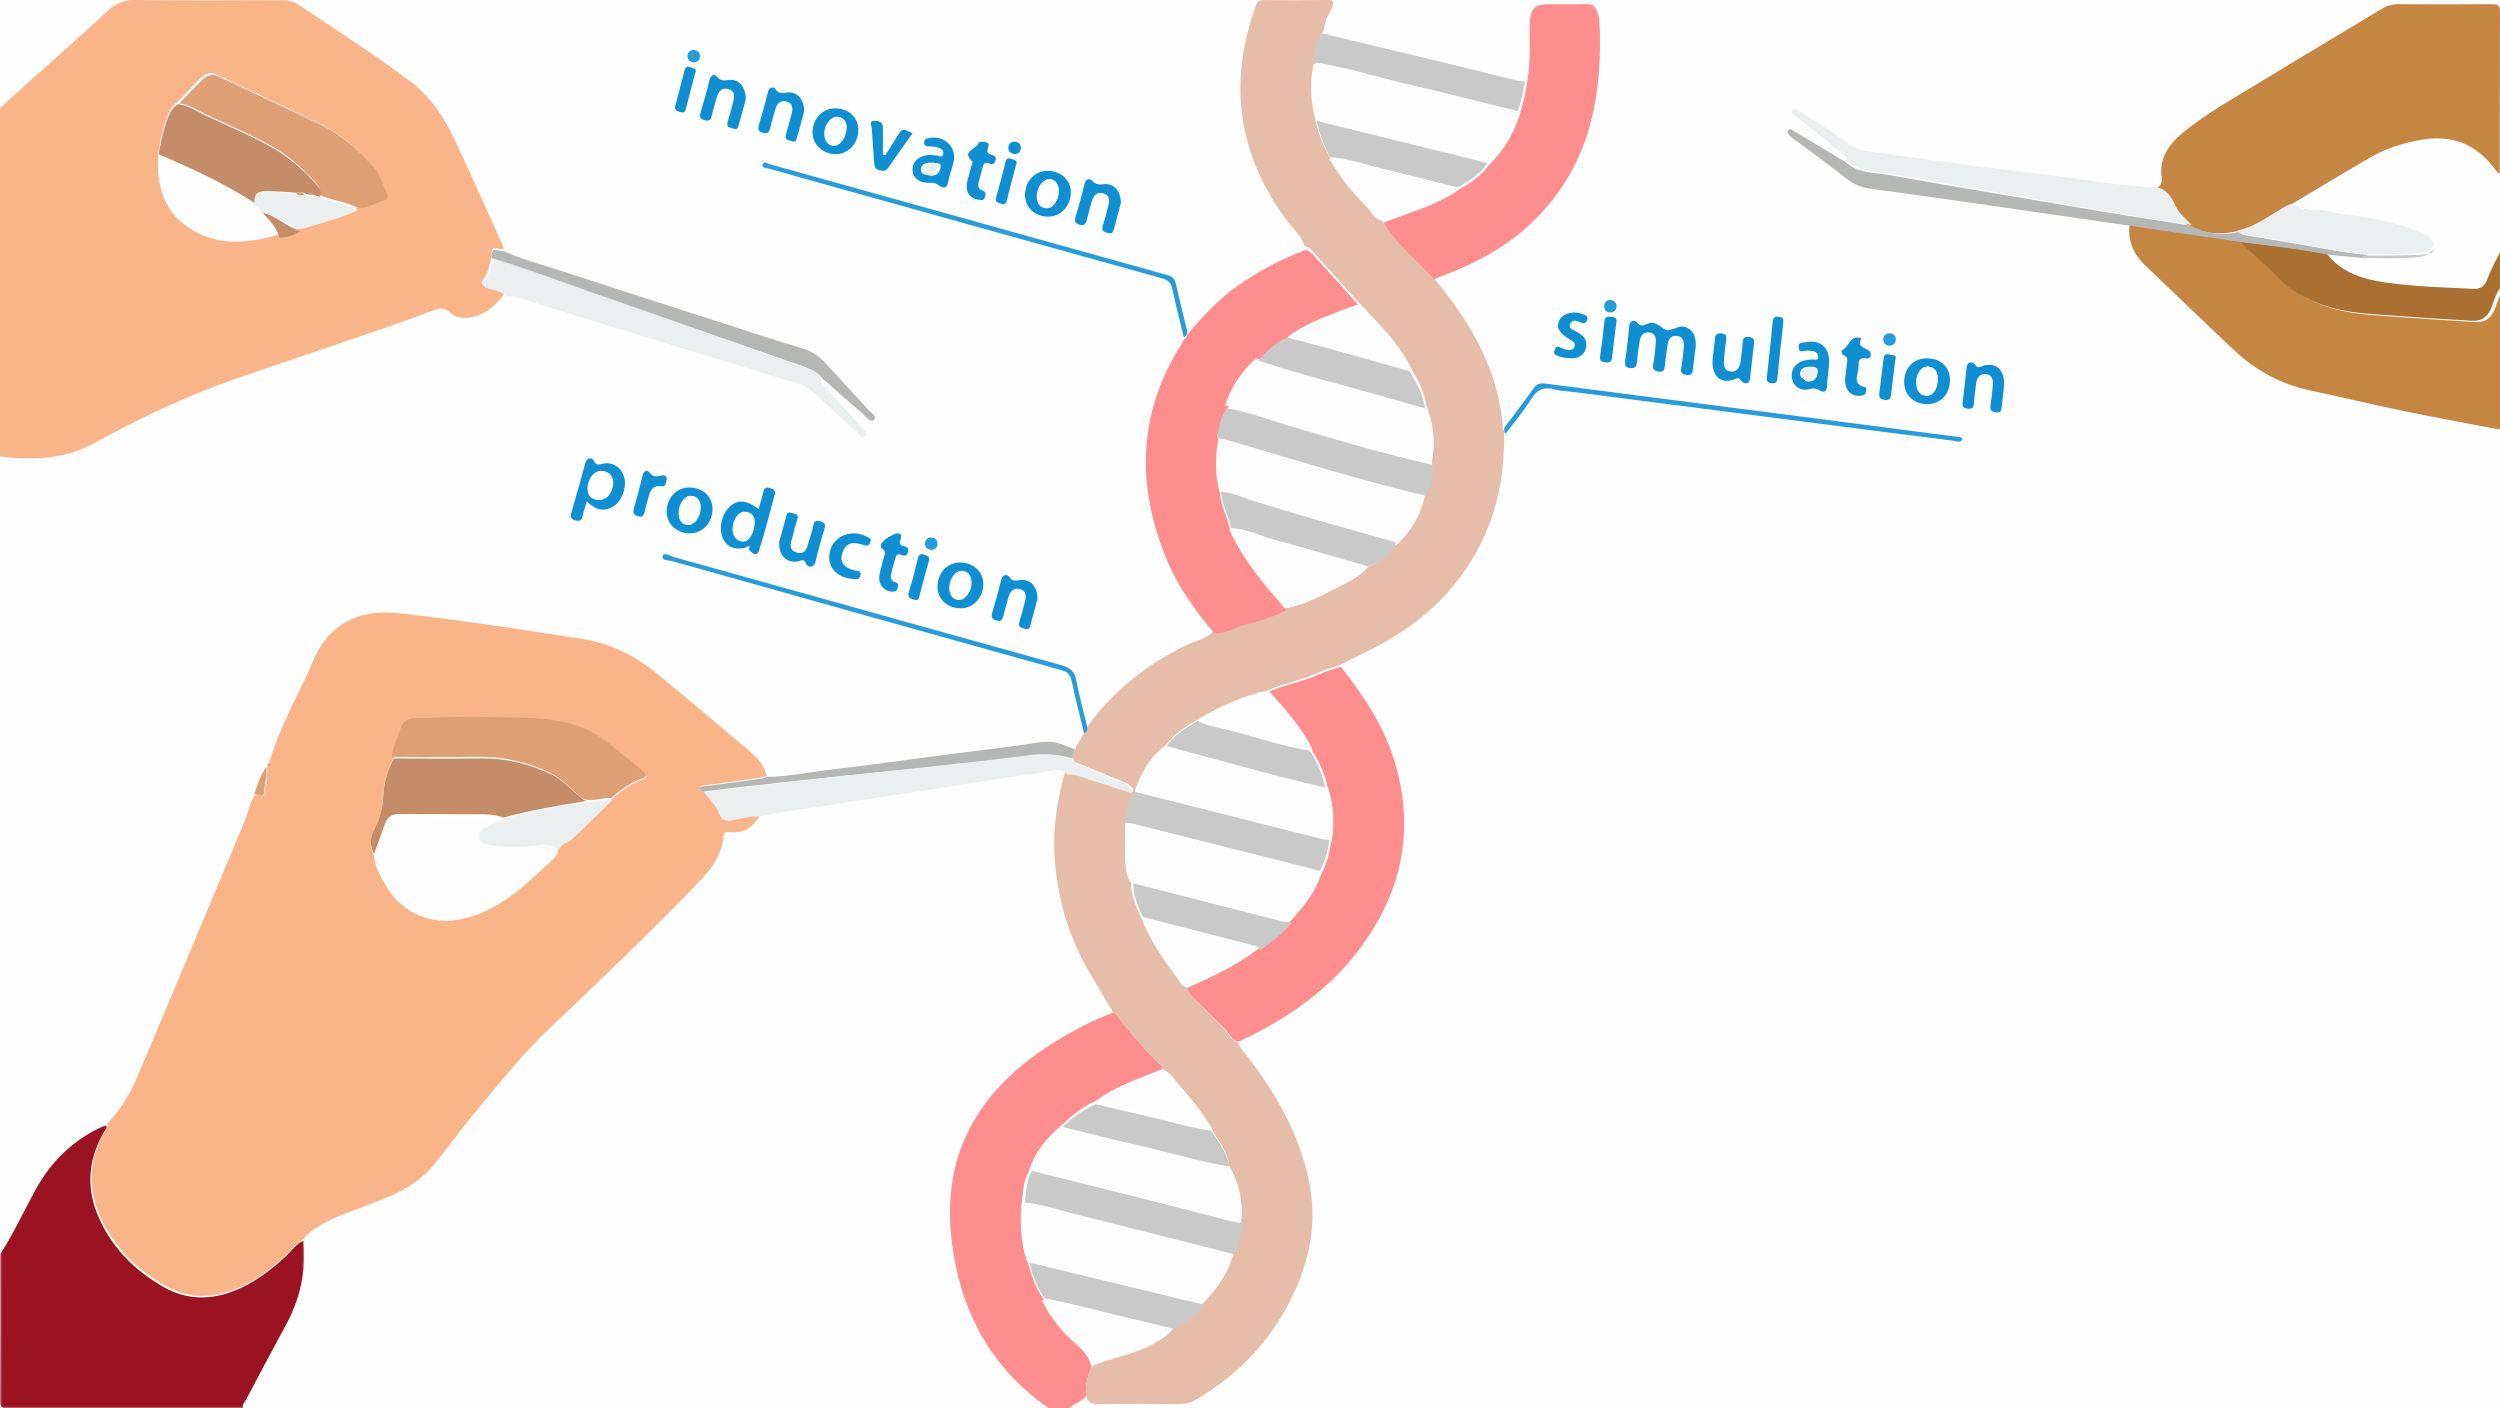 <?xml version="1.0" encoding="UTF-8"?>
<svg width="600px" height="338px" viewBox="0 0 600 338" version="1.1" xmlns="http://www.w3.org/2000/svg" xmlns:xlink="http://www.w3.org/1999/xlink">
    <title>Artboard Copy 8</title>
    <defs>
        <polygon id="path-1" points="1.09971548e-14 0 601 0 601 338 1.09971548e-14 338"></polygon>
        <polygon id="path-3" points="0 0 73 0 73 68 0 68"></polygon>
    </defs>
    <g id="Artboard-Copy-8" stroke="none" stroke-width="1" fill="none" fill-rule="evenodd">
        <rect fill="#FFFFFF" x="0" y="0" width="600" height="338"></rect>
        <g id="Group-219">
            <g id="Group-3">
                <mask id="mask-2" fill="white">
                    <use xlink:href="#path-1"></use>
                </mask>
                <g id="Clip-2"></g>
                <path d="M166.888,14.962 C167.737,14.852 168.346,14.433 168.402,13.53 C168.466,12.495 167.822,11.937 166.872,11.896 C166.004,11.859 165.391,12.415 165.331,13.289 C165.26,14.311 165.962,14.768 166.888,14.962 L166.888,14.962 Z M388.461,73.563 C388.332,72.665 387.81,72.079 386.812,72.088 C385.906,72.096 385.346,72.69 385.326,73.532 C385.303,74.515 385.942,75.084 386.943,75.062 C387.828,75.043 388.332,74.529 388.461,73.563 L388.461,73.563 Z M243.892,36.977 C244.739,36.899 245.329,36.49 245.393,35.578 C245.457,34.658 244.902,34.103 244.062,34.01 C243.068,33.9 242.442,34.464 242.42,35.475 C242.4,36.396 243.044,36.801 243.892,36.977 L243.892,36.977 Z M453.962,83.341 C454.853,83.173 455.45,82.669 455.433,81.796 C455.412,80.8 454.739,80.254 453.756,80.3 C452.869,80.342 452.311,80.931 452.321,81.804 C452.333,82.818 453.035,83.257 453.962,83.341 L453.962,83.341 Z M223.322,131.647 C224.2,131.525 224.814,131.103 224.843,130.192 C224.875,129.161 224.21,128.611 223.262,128.588 C222.394,128.567 221.805,129.125 221.764,130.018 C221.716,131.057 222.4,131.497 223.322,131.647 L223.322,131.647 Z M167.174,17.4 C167.646,16.453 166.58,16.485 165.911,16.199 C165.083,15.844 164.606,16.098 164.362,16.97 C163.586,19.738 162.789,22.501 161.981,25.26 C161.684,26.27 162.391,26.447 163.074,26.651 C163.784,26.864 164.43,26.998 164.708,25.992 C165.474,23.221 166.29,20.464 167.174,17.4 L167.174,17.4 Z M244.173,39.611 C244.566,38.78 243.939,38.563 243.189,38.345 C242.405,38.117 241.737,37.826 241.423,39.003 C240.684,41.768 239.9,44.524 239.042,47.254 C238.724,48.266 239.277,48.488 239.987,48.696 C240.741,48.916 241.453,49.2 241.767,48.012 C242.501,45.246 243.337,42.506 244.173,39.611 L244.173,39.611 Z M220.076,143.516 C221.012,143.714 221.041,142.964 221.205,142.401 C221.96,139.799 222.64,137.175 223.465,134.597 C223.793,133.569 223.472,133.265 222.556,132.954 C221.511,132.6 221.013,132.778 220.724,133.889 C220.061,136.435 219.415,138.995 218.54,141.471 C217.937,143.181 219.023,143.244 220.076,143.516 L220.076,143.516 Z M387.733,78.103 C388.019,77.152 387.741,76.625 386.683,76.513 C385.727,76.411 385.062,76.416 384.947,77.679 C384.708,80.318 384.364,82.949 383.978,85.57 C383.827,86.6 383.924,87.143 385.145,87.284 C386.276,87.414 386.667,87.087 386.778,85.991 C387.045,83.355 387.409,80.729 387.733,78.103 L387.733,78.103 Z M454.787,85.865 C455.224,84.802 454.161,84.922 453.319,84.722 C452.166,84.448 452.006,85.131 451.904,85.987 C451.594,88.614 451.3,91.245 450.925,93.863 C450.766,94.971 451.161,95.401 452.235,95.537 C453.248,95.665 453.632,95.321 453.739,94.329 C454.032,91.622 454.402,88.923 454.787,85.865 L454.787,85.865 Z M159.993,115.679 C160.115,114.718 159.416,114.48 158.833,114.602 C157.649,114.85 156.677,115.139 155.704,113.92 C155.179,113.263 154.21,113.302 153.884,114.618 C153.231,117.259 152.452,119.869 151.659,122.473 C151.318,123.593 151.772,123.984 152.783,124.267 C153.793,124.549 154.196,124.236 154.403,123.268 C154.629,122.205 155.01,121.177 155.284,120.124 C155.747,118.35 156.37,116.812 158.697,117.171 C159.906,117.358 159.707,116.27 159.993,115.679 L159.993,115.679 Z M423.604,90.458 C423.423,91.246 423.374,91.988 424.809,92.159 C426.237,92.329 426.31,91.619 426.426,90.582 C426.892,86.403 427.398,82.228 427.935,78.058 C428.054,77.133 427.959,76.592 426.855,76.485 C425.832,76.386 425.258,76.542 425.128,77.716 C424.669,81.896 424.135,86.067 423.604,90.458 L423.604,90.458 Z M199.44,133.849 C199.401,136.796 201.729,139.066 205.019,139.267 C205.771,139.313 206.608,139.543 206.788,138.353 C206.986,137.05 206.003,137.303 205.316,137.132 C202.806,136.506 201.835,134.95 202.555,132.717 C203.265,130.514 204.779,129.862 207.383,130.801 C208.17,131.084 208.622,131.182 209.05,130.341 C209.535,129.389 208.915,129.125 208.272,128.773 C204.152,126.517 199.502,129.186 199.44,133.849 L199.44,133.849 Z M236.771,35.137 C236.668,34.787 237.278,34.108 236.496,33.868 C235.779,33.648 234.605,33.415 234.335,34.116 C233.817,35.465 230.107,35.816 232.904,38.301 C233.065,38.443 232.713,39.168 232.59,39.62 C232.263,40.824 231.868,42.014 231.614,43.233 C231.141,45.504 232.331,47.099 234.579,47.339 C235.233,47.408 235.814,47.465 236.022,46.599 C236.187,45.912 236.233,45.391 235.396,45.146 C234.132,44.776 234.282,43.821 234.536,42.868 C234.796,41.888 235.122,40.925 235.358,39.94 C235.586,38.983 235.908,38.306 237.091,38.804 C237.736,39.076 238.239,39 238.546,38.192 C238.931,37.183 238.322,36.926 237.607,36.738 C236.804,36.525 236.311,36.186 236.771,35.137 L236.771,35.137 Z M442.922,91.033 C442.878,93.778 444.401,95.252 446.682,94.972 C447.172,94.912 447.629,94.84 447.774,94.285 C447.891,93.835 448.082,93.08 447.677,92.99 C444.295,92.236 446.182,89.834 446.096,88.085 C446.039,86.912 446.225,85.833 447.897,86.195 C448.553,86.337 448.921,85.983 448.973,85.306 C449.11,83.546 445.312,84.123 446.741,81.573 C446.744,81.567 446.383,81.261 446.201,81.268 C445.736,81.288 445.183,81.27 444.83,81.51 C443.79,82.214 443.476,83.615 442.285,84.257 C442.052,84.381 442.017,85.226 442.588,85.431 C443.781,85.858 443.408,86.779 443.333,87.585 C443.219,88.828 443.04,90.066 442.922,91.033 L442.922,91.033 Z M216.159,129.798 C216.12,129.3 216.767,128.497 215.493,128.35 C214.573,128.244 211.54,130.053 211.353,130.951 C211.295,131.231 211.265,131.739 211.392,131.802 C213.032,132.617 212.009,133.767 211.788,134.787 C211.541,135.926 211.138,137.035 210.944,138.181 C210.583,140.315 212.134,142.031 214.268,142.028 C214.928,142.027 215.272,141.807 215.419,141.164 C215.547,140.598 215.693,140.06 214.94,139.854 C213.371,139.423 213.723,138.289 213.986,137.223 C214.228,136.242 214.58,135.288 214.819,134.306 C215.021,133.477 215.392,133.055 216.294,133.389 C216.998,133.65 217.611,133.77 217.948,132.799 C218.299,131.785 217.671,131.544 216.961,131.367 C216.135,131.16 215.688,130.797 216.159,129.798 L216.159,129.798 Z M377.529,86.423 C378.826,86.411 380.372,85.938 380.897,84.041 C381.455,82.023 380.304,80.837 378.658,79.922 C377.905,79.503 376.614,79.204 377.165,77.982 C377.666,76.871 378.785,77.276 379.624,77.676 C380.458,78.074 380.892,77.934 381.214,77.071 C381.548,76.172 380.914,76 380.345,75.744 C378.218,74.787 375.626,75.349 374.671,76.973 C373.646,78.714 374.298,80.101 376.92,81.767 C377.632,82.22 378.617,82.605 378.135,83.691 C377.683,84.707 376.712,84.426 375.875,84.222 C375.5,84.131 375.121,83.986 374.794,83.787 C374.204,83.425 373.792,83.479 373.5,84.145 C373.224,84.774 373.112,85.338 373.892,85.698 C374.899,86.161 375.953,86.404 377.529,86.423 L377.529,86.423 Z M212.42,36.885 L211.816,36.699 C211.816,34.595 211.798,32.492 211.821,30.389 C211.839,28.848 210.52,28.859 209.67,28.815 C208.277,28.743 209.022,29.932 209.055,30.536 C209.206,33.261 209.484,35.978 209.663,38.702 C209.72,39.578 209.948,40.154 210.909,40.381 C211.794,40.59 212.474,40.742 213.134,39.82 C215.079,37.101 217.127,34.456 219.148,31.762 C216.661,30.518 216.658,30.517 215.342,32.486 C214.363,33.949 213.393,35.419 212.42,36.885 L212.42,36.885 Z M223.167,36.789 C220.436,36.804 218.659,38.322 218.695,40.448 C218.729,42.495 220.395,43.796 222.995,43.631 C223.834,43.578 224.345,43.763 225.026,44.274 C225.927,44.951 226.989,45.21 227.282,43.408 C227.543,41.805 228.169,40.264 228.558,38.677 C229.5,34.839 226.169,31.694 222.346,32.741 C221.664,32.928 221.483,33.277 221.509,33.898 C221.535,34.502 221.874,34.657 222.417,34.685 C223.19,34.726 223.982,34.748 224.724,34.942 C225.507,35.147 226.261,35.669 226.083,36.578 C225.856,37.739 224.953,36.881 224.364,36.933 C223.91,36.973 223.44,36.827 223.167,36.789 L223.167,36.789 Z M433.24,84.258 C433.705,84.258 434.175,84.215 434.635,84.267 C435.534,84.369 436.487,84.674 436.398,85.728 C436.311,86.786 435.289,86.167 434.69,86.295 C434.011,86.44 433.289,86.413 432.626,86.6 C430.503,87.199 429.392,88.863 429.776,90.756 C430.146,92.578 432.012,93.749 434.129,93.226 C435.169,92.97 435.905,93.003 436.857,93.545 C437.712,94.033 438.639,93.905 438.674,92.419 C438.71,90.87 439.018,89.33 439.161,87.783 C439.547,83.625 437.218,81.534 433.04,82.31 C432.359,82.436 431.347,82.287 431.488,83.546 C431.639,84.883 432.554,84.277 433.24,84.258 L433.24,84.258 Z M236.254,140.692 C236.313,137.661 233.934,135.342 230.702,135.28 C227.674,135.221 225.281,137.718 225.173,141.047 C225.073,144.13 227.363,146.481 230.571,146.59 C233.674,146.695 236.189,144.086 236.254,140.692 L236.254,140.692 Z M468.37,91.04 C468.357,87.857 466.093,85.699 462.804,85.735 C459.594,85.77 457.418,88.095 457.396,91.517 C457.374,94.692 459.629,96.965 462.831,96.997 C466.063,97.029 468.384,94.533 468.37,91.04 L468.37,91.04 Z M205.982,31.301 C205.953,28.249 203.532,26.043 200.266,26.092 C197.244,26.137 194.885,28.726 194.858,32.025 C194.835,34.985 197.383,37.411 200.504,37.398 C203.602,37.385 206.013,34.701 205.982,31.301 L205.982,31.301 Z M251.159,40.657 C248.038,40.69 245.708,43.357 245.792,46.802 C245.863,49.73 248.252,51.948 251.344,51.958 C254.443,51.968 256.87,49.297 256.848,45.901 C256.83,42.859 254.403,40.622 251.159,40.657 L251.159,40.657 Z M481.329,92.255 C481.38,88.569 479.165,86.807 476.011,87.776 C475.29,87.997 474.811,88.509 474.094,87.52 C473.746,87.04 472.17,86.317 471.943,88.149 C471.596,90.937 471.319,93.734 470.942,96.519 C470.796,97.6 471.286,97.856 472.217,97.968 C473.195,98.085 473.666,97.812 473.756,96.788 C473.899,95.155 474.096,93.526 474.337,91.906 C474.548,90.493 475.366,89.526 476.855,89.71 C478.318,89.89 478.62,91.093 478.497,92.369 C478.339,94 478.179,95.635 477.901,97.248 C477.69,98.472 478.337,98.682 479.304,98.845 C480.434,99.034 480.639,98.401 480.733,97.537 C480.935,95.675 481.153,93.815 481.329,92.255 L481.329,92.255 Z M165.917,127.973 C169.032,127.927 171.401,125.237 171.326,121.831 C171.259,118.795 168.806,116.635 165.52,116.717 C162.493,116.794 160.186,119.397 160.206,122.712 C160.224,125.717 162.724,128.02 165.917,127.973 L165.917,127.973 Z M410.449,86.059 C410.275,90.028 412.576,91.822 415.918,90.609 C416.576,90.37 416.886,90.052 417.528,90.917 C418.034,91.601 419.561,92.225 419.802,90.257 C420.134,87.556 420.406,84.847 420.775,82.152 C420.929,81.025 420.511,80.648 419.432,80.541 C418.416,80.44 418.035,80.763 417.959,81.763 C417.84,83.312 417.632,84.856 417.413,86.395 C417.22,87.747 416.629,88.864 415.065,88.773 C413.368,88.674 413.193,87.363 413.296,86.042 C413.417,84.493 413.607,82.947 413.832,81.409 C413.976,80.434 413.945,79.798 412.67,79.704 C411.55,79.62 411.124,79.964 411.03,81.049 C410.876,82.83 410.622,84.602 410.449,86.059 L410.449,86.059 Z M269.598,49.249 C269.655,46.351 267.87,44.54 265.455,44.766 C264.365,44.868 263.564,44.967 262.676,44.044 C262.038,43.38 261.03,43.296 260.674,44.763 C260.053,47.328 259.284,49.861 258.512,52.387 C258.214,53.365 258.266,53.95 259.403,54.287 C260.498,54.611 260.975,54.277 261.237,53.241 C261.618,51.735 262.053,50.242 262.503,48.754 C262.912,47.402 263.783,46.531 265.266,46.893 C266.914,47.296 266.836,48.623 266.514,49.902 C266.117,51.484 265.656,53.051 265.174,54.609 C264.911,55.455 265.137,55.951 266.006,56.15 C266.76,56.323 267.547,56.673 267.861,55.507 C268.466,53.26 269.105,51.019 269.598,49.249 L269.598,49.249 Z M249.001,143.832 C249.04,140.945 247.17,139.135 244.785,139.383 C243.761,139.49 242.979,139.867 242.094,138.713 C241.436,137.855 240.358,138.076 240.006,139.58 C239.421,142.082 238.648,144.542 237.903,147.005 C237.615,147.957 237.616,148.552 238.779,148.922 C240.096,149.34 240.416,148.723 240.676,147.669 C241.029,146.231 241.466,144.814 241.891,143.395 C242.302,142.024 243.185,141.172 244.664,141.536 C246.314,141.943 246.234,143.263 245.897,144.554 C245.484,146.138 245.04,147.715 244.548,149.276 C244.267,150.172 244.617,150.599 245.439,150.788 C246.096,150.94 246.873,151.372 247.177,150.334 C247.854,148.017 248.483,145.686 249.001,143.832 L249.001,143.832 Z M192.747,27.123 C192.708,24.349 191.071,22.633 188.87,22.707 C187.712,22.746 186.644,23.314 185.691,21.965 C185.275,21.376 184.173,21.262 183.832,22.632 C183.176,25.281 182.383,27.896 181.604,30.512 C181.335,31.414 181.435,31.949 182.466,32.241 C183.484,32.529 184.072,32.423 184.351,31.281 C184.738,29.69 185.22,28.122 185.71,26.559 C186.152,25.152 187.142,24.467 188.583,24.92 C189.898,25.333 190.005,26.458 189.703,27.613 C189.271,29.273 188.809,30.927 188.302,32.566 C188.041,33.41 188.211,33.951 189.113,34.108 C189.732,34.215 190.559,34.859 190.883,33.79 C191.604,31.406 192.23,28.994 192.747,27.123 L192.747,27.123 Z M179.642,23.527 C179.605,20.489 177.873,18.755 175.566,18.97 C174.434,19.075 173.558,19.36 172.612,18.233 C171.954,17.45 171.007,17.731 170.684,19.098 C170.094,21.6 169.305,24.056 168.579,26.524 C168.321,27.403 168.113,28.112 169.365,28.489 C170.599,28.86 171.05,28.467 171.313,27.312 C171.643,25.87 172.118,24.461 172.538,23.039 C172.975,21.561 173.897,20.67 175.483,21.171 C176.931,21.628 176.893,22.87 176.564,24.085 C176.117,25.741 175.653,27.393 175.151,29.033 C174.896,29.866 175.307,30.22 176.005,30.348 C176.616,30.459 177.445,31.125 177.777,30.055 C178.513,27.677 179.149,25.268 179.642,23.527 L179.642,23.527 Z M186.789,130.405 C186.626,133.719 188.506,135.414 191.23,135.093 C191.979,135.004 192.786,134.157 193.37,135.69 C193.619,136.346 195.222,136.894 195.657,135.012 C196.253,132.429 197.016,129.882 197.805,127.35 C198.156,126.222 197.776,125.852 196.732,125.557 C195.714,125.269 195.318,125.531 195.103,126.514 C194.853,127.655 194.505,128.778 194.147,129.891 C193.63,131.498 193.322,133.719 190.932,132.923 C188.677,132.172 189.861,130.194 190.18,128.686 C190.437,127.467 190.819,126.271 191.215,125.088 C191.557,124.064 190.927,123.884 190.182,123.712 C189.519,123.559 188.839,123.127 188.54,124.242 C187.935,126.5 187.265,128.74 186.789,130.405 L186.789,130.405 Z M140.884,120.028 C142.827,122.021 144.861,122.615 147.162,121.333 C149.119,120.242 150.416,117.24 150.059,114.849 C149.695,112.411 147.689,110.703 145.359,110.868 C144.35,110.939 143.294,111.856 142.515,110.17 C142.215,109.522 140.907,109.327 140.511,110.81 C139.446,114.793 138.297,118.754 137.136,122.711 C136.841,123.718 136.994,124.285 138.097,124.607 C139.24,124.942 139.639,124.49 139.87,123.467 C140.109,122.409 140.479,121.38 140.884,120.028 L140.884,120.028 Z M407.113,82.944 C407.099,81.171 406.804,79.523 404.909,78.697 C403.258,77.976 401.853,79.375 400.555,79.341 C399.329,79.309 398.246,77.269 396.37,77.676 C395.354,77.896 394.352,78.934 393.293,77.45 C392.975,77.003 391.683,76.926 391.567,78.38 C391.347,81.1 390.991,83.81 390.628,86.516 C390.502,87.449 390.618,87.971 391.706,88.109 C392.811,88.248 393.261,87.896 393.365,86.799 C393.526,85.092 393.743,83.386 394.04,81.698 C394.252,80.494 395.009,79.666 396.315,79.856 C397.562,80.037 397.878,81.065 397.784,82.158 C397.636,83.866 397.471,85.581 397.162,87.265 C396.949,88.43 397.411,88.751 398.443,88.933 C399.574,89.131 399.775,88.549 399.877,87.666 C400.063,86.039 400.287,84.416 400.508,82.794 C400.686,81.487 401.29,80.475 402.756,80.663 C404.308,80.861 404.387,82.165 404.294,83.367 C404.174,84.921 403.988,86.475 403.716,88.01 C403.531,89.063 403.716,89.533 404.905,89.7 C406.173,89.878 406.34,89.284 406.44,88.311 C406.625,86.527 406.882,84.751 407.113,82.944 L407.113,82.944 Z M179.466,130.995 C179.599,131.144 179.732,131.293 179.865,131.442 C180.659,132.244 181.821,133.438 182.414,131.724 C183.887,127.459 184.952,123.053 186.204,118.711 C186.506,117.664 185.976,117.389 185.094,117.12 C184.11,116.82 183.674,117.04 183.441,118.04 C183.135,119.352 182.703,120.636 182.3,122.019 C179.266,119.861 177.242,119.755 175.287,121.48 C173.27,123.261 172.509,126.75 173.652,128.985 C174.706,131.046 176.642,131.716 179.466,130.995 L179.466,130.995 Z M583.122,60.532 C583.499,60.52 583.852,60.461 584.02,60.055 C585.295,58.305 584.232,57.354 582.785,56.608 C578.599,54.451 574.048,53.464 569.479,52.548 C567.013,52.053 564.527,51.776 562.022,51.521 C560.306,51.346 558.615,50.593 556.832,50.693 C554.361,50.831 552.079,50.157 549.825,49.28 C556.384,45.341 562.9,41.33 569.517,37.493 C572.838,35.566 576.481,34.352 580.254,33.552 C588.869,31.725 594.941,34.091 599.953,41.266 C600.009,41.346 600.2,41.333 600.375,41.375 C600.412,41.157 600.478,40.943 600.478,40.73 C600.485,27.922 600.461,15.114 600.522,2.305 C600.529,0.82 600.06,0.487 598.657,0.498 C591.153,0.561 583.647,0.56 576.143,0.5 C574.668,0.488 573.424,0.848 572.183,1.604 C562.577,7.456 552.918,13.223 543.339,19.118 C536.956,23.046 530.376,26.688 524.547,31.456 C521.125,34.255 518.706,37.65 519.287,42.324 C519.493,43.986 518.963,44.708 517.516,45.077 C507.797,44.752 498.258,42.867 488.627,41.776 C484.535,41.313 480.444,40.836 476.361,40.306 C468.224,39.25 460.081,38.239 451.967,37.029 C448.968,36.582 445.882,36.622 443.16,34.544 C439.526,31.766 435.509,29.488 431.656,26.997 C431.105,26.641 430.492,25.842 429.908,26.747 C429.492,27.391 430.175,27.802 430.694,28.201 C433.83,30.613 437.028,32.958 440.008,35.553 C441.036,36.448 442.82,36.835 442.853,38.685 C438.732,36.171 434.62,33.641 430.476,31.164 C430.038,30.903 429.392,30.181 428.893,31.006 C428.561,31.554 429.127,32.013 429.527,32.374 C429.929,32.739 430.379,33.05 430.813,33.379 C434.851,36.431 438.948,39.407 442.898,42.568 C444.622,43.948 446.481,44.699 448.599,44.996 C455.604,45.978 462.612,46.933 469.612,47.946 C483.381,49.938 497.144,51.963 510.911,53.974 C510.467,57.929 511.927,61.116 514.753,63.823 C521.802,70.575 528.774,77.406 535.851,84.128 C540.986,89.006 546.968,92.374 553.966,93.882 C561.288,95.458 568.568,97.233 575.898,98.768 C583.305,100.318 590.749,101.69 598.181,103.115 C599.445,103.357 600.553,103.592 600.531,101.498 C600.413,90.808 600.439,80.117 600.415,69.425 L600.415,60.704 C599.142,62.924 598.151,65.186 597.232,67.476 C596.63,68.974 595.606,69.668 593.983,69.582 C586.811,69.206 579.61,69.032 572.508,67.97 C567.229,67.181 562.151,65.555 558.668,60.999 C561.652,61.281 564.636,61.563 567.621,61.846 C570.8,61.867 573.989,62.051 577.153,61.853 C579.176,61.725 581.332,61.753 583.149,60.515 L583.122,60.532 Z M0.031,26.304 C0.031,18.024 0.059,9.745 0,1.465 C-0.008,0.293 0.266,-0.167 1.44,0.053 C1.667,0.096 1.908,0.06 2.143,0.06 C201.043,0.06 399.944,0.062 598.845,0.016 C600.603,0.016 601,0.411 601,2.168 C600.951,113.395 600.951,224.621 601,335.847 C601,337.604 600.604,338 598.846,338 C484.775,337.952 370.704,337.956 256.632,337.956 C257.97,336.9 259.675,336.374 260.827,335.05 C261.209,336.848 262.388,337.101 264.066,337.074 C270.464,336.969 276.866,336.998 283.266,337.057 C284.739,337.07 286.015,336.71 287.255,335.983 C297.777,329.817 305.739,321.32 310.849,310.209 C314.65,301.946 316.253,293.415 314.514,284.333 C312.269,272.617 306.512,262.673 299.338,253.398 C298.585,252.424 297.605,251.592 297.369,250.291 C308.008,245.278 317.631,238.844 324.974,229.532 C335.95,215.612 339.721,200.107 334.571,182.821 C332.009,174.224 327.189,166.898 321.751,159.913 C324.878,158.35 328.044,156.859 331.125,155.21 C342.222,149.273 350.944,140.992 356.302,129.449 C360.08,121.306 361.425,112.693 361.239,103.787 C363.295,101.038 365.531,98.401 367.348,95.503 C368.764,93.243 370.357,92.478 372.906,93.194 C374.319,93.59 375.842,93.596 377.313,93.785 C396.221,96.225 415.128,98.67 434.036,101.107 C445.428,102.574 456.82,104.04 468.216,105.467 C468.921,105.555 469.834,106.096 470.438,105.163 C470.073,104.399 469.446,104.575 468.943,104.51 C456.47,102.879 443.996,101.254 431.52,99.644 C411.217,97.022 390.912,94.422 370.613,91.772 C369.354,91.607 368.622,91.931 367.887,92.967 C365.63,96.147 363.251,99.241 360.92,102.368 C360.553,98.657 359.815,95.024 358.666,91.472 C355.628,82.078 350.219,74.092 343.916,66.635 C344.713,66.322 345.508,66.004 346.307,65.697 C354.092,62.71 361.375,58.837 367.442,53.039 C381.465,39.639 384.66,22.579 383.705,4.178 C383.67,3.498 383.345,2.829 383.127,2.165 C382.741,0.994 382.008,0.461 380.684,0.5 C377.643,0.589 374.597,0.527 371.554,0.527 C368.235,0.527 367.393,1.256 366.963,4.584 C366.873,5.275 366.912,5.986 366.921,6.687 C366.976,10.894 367.026,15.103 366.323,19.274 C365.782,19.224 365.225,19.241 364.704,19.112 C358.966,17.682 353.239,16.209 347.499,14.789 C337.683,12.362 327.861,9.964 318.041,7.555 C317.918,5.547 319.281,4.068 319.919,2.332 C320.335,1.204 320.551,0.475 318.839,0.502 C313.762,0.579 308.683,0.54 303.605,0.52 C302.654,0.515 302.015,0.727 301.648,1.75 C298.388,10.844 296.924,20.157 298.571,29.752 C300.045,38.344 303.64,46.05 308.834,53.066 C310.383,55.159 312.526,56.867 313.326,59.488 C307.533,61.646 302.12,64.51 297.055,68.061 C292.356,71.356 288.491,75.486 284.843,79.854 C283.912,75.985 282.927,72.129 282.08,68.242 C281.809,67 281.248,66.435 280.023,66.093 C248.282,57.237 216.552,48.337 184.81,39.482 C184.276,39.333 183.286,38.535 183.068,39.606 C182.887,40.493 184.065,40.366 184.669,40.539 C190.373,42.177 196.088,43.778 201.803,45.379 C227.445,52.558 253.085,59.748 278.742,66.876 C280.238,67.292 280.901,67.964 281.217,69.476 C282.03,73.369 283.041,77.221 283.973,81.09 C283.716,81.567 283.487,82.061 283.201,82.519 C272.922,98.955 272.52,116.11 279.668,133.705 C282.414,140.465 286.604,146.395 291.344,151.927 C289.457,153.795 286.823,154.171 284.565,155.296 C275.317,159.903 267.372,166.064 261.273,174.476 C260.366,170.693 259.336,166.933 258.6,163.116 C258.194,161.013 257.247,160.042 255.142,159.459 C224.073,150.853 193.032,142.146 161.976,133.493 C161.095,133.248 159.636,132.23 159.346,133.276 C159.029,134.423 160.82,134.248 161.674,134.489 C192.782,143.243 223.901,151.961 255.038,160.613 C256.574,161.04 257.153,161.768 257.47,163.225 C258.384,167.415 259.447,171.572 260.451,175.741 C260.002,177.031 259.252,178.152 258.476,179.257 C257.532,178.896 256.575,178.564 255.647,178.166 C253.892,177.415 252.176,177.2 250.204,177.507 C242.979,178.631 235.717,179.515 228.469,180.488 C218.447,181.835 208.434,183.258 198.399,184.492 C193.618,185.08 188.888,186.161 184.035,186.117 C183.437,183.841 182.062,182.073 180.303,180.593 C172.841,174.312 165.406,168.001 157.879,161.801 C152.682,157.519 146.83,154.422 140.113,153.355 C125.257,150.995 110.392,148.706 95.426,147.078 C85.345,145.981 78.32,149.916 74.538,159.336 C73.406,162.154 72.019,164.862 70.671,167.589 C68.193,172.605 65.944,177.755 64.267,183.119 C63.905,183.406 63.799,183.802 63.788,184.239 L63.812,184.201 C62.509,186.244 61.653,188.479 60.985,190.794 C59.603,192.571 59.395,194.824 58.553,196.824 C49.87,217.462 41.32,238.157 32.555,258.76 C30.835,262.804 28.488,266.613 25.383,269.848 C17.932,273.05 12.389,278.297 8.519,285.395 C5.694,290.576 3.223,295.952 0.031,300.933 L0.031,109.724 C0.726,109.816 1.418,109.945 2.116,109.994 C9.175,110.493 15.938,110.216 22.508,106.632 C33.387,100.7 44.6,95.322 56.331,91.255 C72.384,85.688 88.583,80.539 104.53,74.662 C105.779,74.203 106.782,74.057 107.906,75.113 C109.202,76.331 110.934,76.731 112.713,76.486 C116.44,75.974 119.081,73.785 121.202,70.838 C122.132,70.856 123.044,70.796 123.977,71.084 C133.709,74.099 143.446,77.096 153.196,80.052 C164.873,83.593 176.576,87.049 188.237,90.641 C190.442,91.32 192.914,91.588 194.711,93.147 C198.53,96.458 202.187,99.954 205.942,103.339 C206.485,103.829 207.018,105.124 207.954,104.053 C208.7,103.202 207.557,102.719 207.091,102.2 C203.974,98.729 200.823,95.289 197.686,91.835 C197.326,91.439 196.82,91.041 197.526,90.508 C200.806,93.385 204.071,96.276 207.374,99.124 C208.136,99.781 209.04,101.28 209.941,100.407 C210.765,99.611 209.261,98.754 208.627,98.059 C205.314,94.434 201.942,90.863 198.625,87.243 C197.023,85.495 195.297,84.117 192.908,83.412 C186.332,81.472 179.821,79.31 173.29,77.215 C160.524,73.121 147.749,69.054 135.006,64.891 C130.353,63.371 125.595,62.15 121.107,60.146 C121.027,59.846 120.987,59.528 120.86,59.249 C116.993,50.731 113.215,42.169 109.207,33.718 C106.686,28.4 103.414,23.537 98.618,19.938 C90.004,13.476 80.885,7.744 71.977,1.708 C70.672,0.824 69.367,0.502 67.824,0.507 C56.109,0.546 44.392,0.615 32.68,0.463 C29.946,0.428 27.868,1.255 25.97,3.04 C24.095,4.802 22.164,6.506 20.246,8.223 C13.51,14.253 6.77,20.278 0.031,26.304 L0.031,26.304 Z" id="Fill-1" fill="#FEFEFE" mask="url(#mask-2)"></path>
            </g>
            <path d="M251.597,338 L58.064,338 C57.787,337.117 58.478,336.557 58.819,335.91 C61.97,329.936 65.117,323.959 68.342,318.025 C71.781,311.698 73.233,304.988 72.531,297.82 C73.166,296.698 74.168,295.968 75.218,295.278 C78.904,292.859 83.041,291.434 87.132,289.919 C93.155,287.689 99.19,285.423 103.47,280.333 C106.771,276.407 109.721,272.187 113,268.241 C119.016,261.002 124.838,253.589 131.712,247.097 C143.496,235.969 155.185,224.739 166.491,213.126 C169.789,209.738 173.013,206.139 173.418,201.021 C173.502,199.961 174.323,200.104 175,200.163 C178.498,200.467 180.772,198.755 182.316,195.81 C183.662,195.528 184.997,195.18 186.354,194.974 C193.311,193.918 200.273,192.901 207.233,191.865 C213.887,190.875 220.541,189.88 227.194,188.885 C234.152,187.846 241.098,186.707 248.076,185.818 C250.481,185.512 253.061,183.97 255.402,186.135 C253.512,192.731 252.474,199.393 252.922,206.316 C253.53,215.716 256.02,224.509 260.608,232.708 C262.65,236.357 264.864,239.91 267,243.507 C262.469,245.23 258.158,247.41 254.014,249.903 C245.476,255.037 238.067,261.37 233.15,270.194 C227.747,279.891 227.016,290.417 228.733,301.028 C231.218,316.384 238.535,329.025 251.597,338" id="Fill-4" fill="#FEFEFE"></path>
            <path d="M72.098,54.608 C76.755,53.268 81.401,51.894 85.831,49.889 C88.098,49.893 89.947,48.535 92.04,47.968 C92.862,47.745 92.884,47.046 92.631,46.45 C91.656,44.156 91.037,41.617 89.362,39.743 C85.709,35.658 81.622,32.021 76.645,29.612 C68.509,25.673 60.306,21.876 52.157,17.964 C50.642,17.236 49.368,17.61 48.318,18.605 C46.34,20.482 44.503,22.51 42.608,24.475 C41.378,25.272 40.701,26.417 40.196,27.794 C39.093,30.804 38.416,33.9 37.954,37.057 C37.959,38.462 37.891,39.873 37.984,41.272 C38.304,46.071 40.019,50.379 43.788,53.355 C50.897,58.968 58.904,58.327 67.011,55.977 C68.852,56.062 70.52,55.503 72.098,54.608 L72.098,54.608 Z M0,25.907 C6.729,19.865 13.461,13.825 20.186,7.78 C22.102,6.058 24.03,4.351 25.902,2.583 C27.798,0.794 29.873,-0.035 32.603,0.001 C44.299,0.153 55.999,0.083 67.697,0.044 C69.238,0.039 70.542,0.362 71.844,1.248 C80.74,7.3 89.846,13.046 98.448,19.526 C103.238,23.133 106.504,28.009 109.022,33.339 C113.025,41.813 116.798,50.396 120.659,58.936 C120.786,59.215 120.825,59.534 120.904,59.834 C119.676,59.915 117.528,58.408 118.037,61.498 C117.547,63.36 117.291,65.329 116.072,66.898 C115.285,67.911 115.637,68.256 116.659,68.649 C118.132,69.216 119.902,69.131 121,70.554 C118.883,73.509 116.245,75.704 112.524,76.217 C110.747,76.462 109.018,76.061 107.723,74.84 C106.6,73.782 105.599,73.927 104.352,74.388 C88.427,80.28 72.251,85.441 56.221,91.022 C44.507,95.101 33.309,100.492 22.446,106.439 C15.884,110.032 9.131,110.31 2.081,109.809 C1.385,109.76 0.694,109.631 0,109.538 L0,25.907 Z" id="Fill-6" fill="#F9B589"></path>
            <g id="Group-10" transform="translate(0, 270)">
                <mask id="mask-4" fill="white">
                    <use xlink:href="#path-3"></use>
                </mask>
                <g id="Clip-9"></g>
                <path d="M72.827,27.767 C73.531,34.938 72.075,41.652 68.626,47.982 C65.392,53.919 62.235,59.898 59.076,65.876 C58.733,66.523 58.04,67.083 58.319,67.967 C39.488,67.967 20.658,67.951 1.828,68 C0.426,68.004 -0.01,67.766 -4.3196174e-05,66.243 C0.08,54.503 0.044,42.762 0.044,31.02 C3.241,26.05 5.717,20.685 8.547,15.515 C12.423,8.431 17.977,3.195 25.44,0 C25.89,0.72 25.259,1.159 24.971,1.657 C21.111,8.324 20.588,15.217 23.725,22.267 C26.979,29.578 32.409,34.985 39.298,38.908 C44.828,42.058 50.653,42.064 56.496,39.69 C61.209,37.776 65.146,34.728 68.824,31.287 C70.119,30.075 71.109,28.504 72.827,27.767" id="Fill-8" fill="#9B1323" mask="url(#mask-4)"></path>
            </g>
            <path d="M251.76,338 C238.659,328.977 231.319,316.268 228.827,300.83 C227.105,290.162 227.838,279.579 233.258,269.831 C238.189,260.959 245.621,254.592 254.185,249.431 C258.342,246.925 262.665,244.732 267.21,243 C267.461,243.18 267.776,243.312 267.955,243.547 C271.164,247.74 274.555,251.77 278.407,255.393 C278.762,255.727 278.991,256.114 279,256.613 C278.412,256.82 277.814,257.003 277.237,257.237 C272.339,259.215 267.347,261 263.034,264.176 C259.998,265.535 257.404,267.519 255.043,269.832 C251.376,272.9 248.281,276.379 246.931,281.114 C245.565,283.441 245.535,286.069 245.24,288.638 C244.946,293.414 245.052,298.151 246.615,302.746 C247.44,305.875 248.471,308.918 250.32,311.619 C252.325,315.757 255.223,319.21 258.646,322.224 C260.324,323.701 261.838,325.227 262.248,327.535 C261.058,329.913 260.427,332.409 260.663,335.086 C259.509,336.414 257.8,336.941 256.46,338 L251.76,338 Z" id="Fill-11" fill="#FE8D8D"></path>
            <path d="M94.502,181.901 C93.171,184.434 92.285,187.036 92.082,189.971 C91.872,193.013 91.451,196.142 89.955,198.881 C88.775,201.038 88.622,203.061 89.743,205.213 C89.963,208.023 91.315,210.42 92.715,212.737 C96.593,219.156 103.706,222.043 111.005,220.293 C118.74,218.44 124.528,213.495 130.044,208.179 C131.414,206.859 133.141,205.8 133.87,203.891 C134.291,202.313 135.967,202.273 136.918,201.393 C140.281,198.278 143.514,195.026 146.795,191.826 C149.025,189.89 151.329,188.077 154.194,187.134 C155.255,186.784 155.317,186.198 154.48,185.477 C153.249,184.415 152.078,183.274 150.788,182.29 C147.367,179.679 144.367,176.632 140.17,174.925 C132.54,171.82 124.557,172.641 116.738,172.275 C111.319,172.021 105.804,172.57 100.329,172.518 C98.496,172.5 97.275,173.213 96.701,174.816 C95.869,177.142 94.85,179.421 94.502,181.901 M72.926,297.392 C71.215,298.129 70.228,299.7 68.94,300.91 C65.278,304.35 61.357,307.397 56.665,309.31 C50.847,311.683 45.047,311.676 39.54,308.528 C32.681,304.607 27.274,299.203 24.034,291.895 C20.91,284.848 21.431,277.959 25.274,271.295 C25.562,270.798 26.191,270.358 25.742,269.638 C28.84,266.412 31.181,262.612 32.898,258.578 C41.641,238.027 50.169,217.385 58.831,196.799 C59.671,194.804 59.879,192.556 61.257,190.784 C61.968,190.291 63.474,192.091 63.559,190.164 C63.648,188.165 64.392,186.231 64.076,184.208 L64.053,184.246 C64.529,184.009 64.54,183.574 64.531,183.129 C66.204,177.778 68.446,172.642 70.919,167.639 C72.264,164.917 73.647,162.217 74.776,159.405 C78.549,150.01 85.556,146.084 95.613,147.178 C110.541,148.804 125.369,151.086 140.189,153.441 C146.889,154.505 152.726,157.594 157.91,161.864 C165.419,168.049 172.836,174.344 180.279,180.609 C182.033,182.086 183.404,183.848 184,186.119 C183.657,186.274 183.328,186.52 182.971,186.571 C178.478,187.214 173.984,187.851 169.483,188.437 C168.334,188.586 167.368,188.637 168.901,189.828 C170.188,191.458 171.796,192.884 172.54,194.869 C173.105,196.377 174.091,196.581 175.457,196.289 C177.797,195.79 180.151,195.373 182.557,195.378 C181.014,198.324 178.744,200.036 175.25,199.732 C174.574,199.673 173.754,199.53 173.671,200.59 C173.266,205.709 170.047,209.307 166.753,212.696 C155.463,224.309 143.791,235.54 132.023,246.668 C125.159,253.16 119.345,260.573 113.338,267.813 C110.063,271.758 107.118,275.979 103.821,279.905 C99.547,284.995 93.521,287.261 87.506,289.492 C83.421,291.006 79.29,292.431 75.609,294.85 C74.56,295.54 73.56,296.271 72.926,297.392" id="Fill-13" fill="#F9B589"></path>
            <path d="M260.656,334.972 C260.421,332.298 261.05,329.807 262.235,327.433 C264.492,326.26 266.952,325.716 269.371,324.998 C273.654,323.727 277.855,322.18 281.285,319.126 C284.249,317.826 286.247,315.397 288.335,313.074 C291.808,309.595 294.484,305.627 295.817,300.837 C297.408,298.62 297.709,296.068 297.736,293.444 C298.362,288.538 297.46,283.943 294.933,279.68 C294.604,276.192 292.289,273.656 290.672,270.786 C288.597,267.227 286.145,263.941 283.371,260.909 C281.986,259.395 281.078,257.361 278.942,256.618 C278.933,256.12 278.705,255.732 278.351,255.4 C274.509,251.782 271.127,247.758 267.928,243.572 C267.749,243.337 267.435,243.205 267.185,243.025 C265.048,239.415 262.833,235.849 260.791,232.185 C256.202,223.954 253.712,215.128 253.104,205.693 C252.656,198.743 253.694,192.055 255.584,185.434 C256.705,185.17 257.729,185.568 258.764,185.898 C262.311,187.027 265.857,188.155 269.403,189.283 C270.039,189.485 270.91,189.97 271.21,189.153 C271.489,188.399 270.588,188.035 269.944,187.771 C266.429,186.33 262.897,184.931 259.399,183.448 C258.469,183.053 257.169,183.028 256.98,181.609 C257.677,180.864 258.083,179.969 258.307,178.983 C259.082,177.875 259.832,176.753 260.281,175.462 C260.825,175.215 261.038,174.754 261.101,174.195 C267.195,165.772 275.134,159.603 284.374,154.991 C286.63,153.864 289.262,153.487 291.147,151.618 C293.745,151.788 295.904,150.303 298.273,149.634 C301.755,148.651 305.345,147.859 308.509,145.951 C312.997,145.108 317.016,143.024 320.996,140.961 C323.56,139.631 326.331,138.477 328.247,136.118 C331.067,134.983 333.277,133.142 334.767,130.468 C338.448,127.161 340.815,123.088 341.867,118.25 C343.144,115.932 343.595,113.414 343.655,110.803 C344.512,106.112 344.053,101.556 342.262,97.135 C341.837,93.834 340.198,91.041 338.547,88.253 C335.55,81.934 330.437,77.307 325.823,72.281 C322.169,68.236 318.515,64.19 314.86,60.145 C314.383,59.616 313.866,59.143 313.11,59.061 C312.311,56.437 310.17,54.727 308.623,52.632 C303.433,45.606 299.841,37.891 298.367,29.288 C296.722,19.681 298.185,10.357 301.442,1.25 C301.808,0.227 302.448,0.015 303.397,0.019 C308.471,0.04 313.546,0.078 318.619,0 C320.33,-0.026 320.113,0.704 319.698,1.834 C319.06,3.572 317.699,5.053 317.822,7.063 C316.255,9.267 315.95,11.869 315.506,14.426 C314.273,19.012 314.477,23.594 315.537,28.174 C316.165,31.321 317.23,34.307 318.823,37.099 C321.194,41.492 324.173,45.448 327.672,48.984 C328.894,50.219 329.5,52.132 331.451,52.604 C334.73,57.858 339.571,61.705 343.674,66.218 C349.972,73.684 355.376,81.68 358.412,91.086 C359.56,94.643 360.297,98.28 360.663,101.996 C360.628,102.501 360.538,103.02 360.983,103.416 C361.169,112.333 359.824,120.958 356.049,129.111 C350.696,140.669 341.982,148.96 330.894,154.905 C327.816,156.556 324.653,158.049 321.529,159.613 C319.848,160.204 318.113,160.675 316.497,161.41 C312.54,163.21 308.228,163.963 304.255,165.695 C298.219,167.055 292.666,169.581 287.366,172.715 C284.634,174.445 281.757,175.996 279.871,178.775 C275.954,181.616 273.731,185.594 272.289,190.098 C270.746,192.359 270.65,195.046 270.09,197.598 C270.078,200.39 269.93,203.191 270.101,205.972 C270.221,207.933 270.163,210.013 271.422,211.747 C271.403,214.793 272.644,217.476 273.851,220.167 C275.915,225.422 278.991,230.083 282.407,234.522 C283.12,235.449 283.494,236.866 285.021,236.97 C284.896,238.046 285.587,238.689 286.259,239.359 C288.855,241.954 291.419,244.58 294.036,247.153 C295.058,248.157 295.436,249.856 297.166,250.106 C297.403,251.408 298.382,252.242 299.134,253.216 C306.303,262.503 312.054,272.459 314.297,284.191 C316.035,293.284 314.433,301.826 310.635,310.099 C305.53,321.224 297.575,329.733 287.061,335.906 C285.823,336.633 284.547,336.995 283.076,336.981 C276.682,336.922 270.285,336.893 263.892,337 C262.216,337.026 261.038,336.772 260.656,334.972" id="Fill-15" fill="#E5BDA9"></path>
            <path d="M517,45.234 C518.448,44.867 518.978,44.15 518.771,42.502 C518.191,37.864 520.61,34.495 524.031,31.718 C529.859,26.988 536.439,23.373 542.822,19.476 C552.401,13.627 562.058,7.905 571.664,2.098 C572.905,1.348 574.148,0.99 575.623,1.002 C583.127,1.062 590.632,1.063 598.136,1 C599.539,0.989 600.007,1.319 600,2.794 C599.939,15.502 599.964,28.212 599.957,40.921 C599.957,41.132 599.89,41.344 599.853,41.56 C599.678,41.518 599.488,41.531 599.431,41.452 C594.42,34.333 588.349,31.985 579.734,33.798 C575.961,34.591 572.318,35.796 568.998,37.707 C562.381,41.516 555.865,45.495 549.307,49.403 C545.104,51.462 541.434,54.602 536.676,55.538 C532.604,56.436 528.698,56.072 525.01,54.037 C523.606,52.532 521.905,51.245 521.04,49.332 C520.186,47.443 519.137,45.837 517,45.234" id="Fill-17" fill="#C58643"></path>
            <path d="M600.883,69.359 C600.907,79.987 600.881,90.614 601,101.24 C601.022,103.32 599.91,103.088 598.642,102.847 C591.185,101.43 583.716,100.066 576.285,98.525 C568.93,97 561.625,95.236 554.279,93.669 C547.258,92.171 541.255,88.822 536.103,83.973 C529.002,77.292 522.007,70.502 514.935,63.79 C512.099,61.1 510.633,57.931 511.079,54 C520.171,55.335 529.262,56.668 538.354,58.003 C538.554,58.817 539.226,59.279 539.784,59.805 C542.277,62.153 544.961,64.327 547.263,66.844 C550.327,70.196 554.17,72.084 558.342,73.546 C563.489,75.349 568.851,75.57 574.232,75.978 C580.841,76.479 587.45,76.901 594.065,77.29 C596.466,77.431 597.867,76.341 598.742,74.223 C599.417,72.588 599.789,70.815 600.883,69.359" id="Fill-19" fill="#C58643"></path>
            <path d="M308.751,146.355 C305.598,148.251 302.022,149.038 298.552,150.015 C296.192,150.68 294.042,152.157 291.453,151.986 C286.734,146.482 282.564,140.581 279.83,133.854 C272.715,116.345 273.115,99.274 283.347,82.918 C283.632,82.462 283.86,81.971 284.115,81.496 C284.588,81.215 284.868,80.799 284.982,80.266 C288.613,75.92 292.461,71.81 297.138,68.531 C302.18,64.997 307.568,62.147 313.335,60 C314.088,60.081 314.602,60.551 315.078,61.076 C318.719,65.096 322.359,69.117 326,73.138 C324.632,73.63 323.244,74.071 321.902,74.622 C317.505,76.429 312.945,77.924 309.202,81.025 C306.324,82.193 304.177,84.299 302.129,86.53 C298.678,89.634 296.216,93.381 294.78,97.795 C293.453,99.969 292.974,102.419 292.463,104.859 C291.663,109.409 291.483,113.943 292.79,118.442 C293.054,121.534 294.621,124.26 295.266,127.245 C298.479,134.518 303.584,140.458 308.751,146.355" id="Fill-21" fill="#FE8D8D"></path>
            <path d="M304.397,166.049 C308.401,164.326 312.746,163.577 316.734,161.786 C318.362,161.055 320.111,160.588 321.804,160 C327.279,166.956 332.132,174.252 334.711,182.812 C339.897,200.027 336.1,215.466 325.049,229.328 C317.655,238.6 307.966,245.008 297.254,250 C295.509,249.751 295.129,248.062 294.099,247.063 C291.463,244.504 288.878,241.893 286.262,239.312 C285.586,238.645 284.889,238.006 285.015,236.936 C291.017,234.375 296.928,231.652 302.113,227.627 C304.808,225.702 307.463,223.73 309.591,221.165 C312.879,217.719 315.75,214.007 317.251,209.424 C318.529,207.096 319.129,204.571 319.476,201.971 C320.237,197.542 320.025,193.179 318.577,188.899 C317.97,185.724 316.689,182.828 314.869,180.156 C314.657,179.666 314.489,179.152 314.226,178.69 C311.561,174.014 307.981,170.03 304.397,166.049" id="Fill-23" fill="#FE8D8D"></path>
            <path d="M344.192,67 C340.1,62.503 335.271,58.668 332,53.432 C333.235,52.979 334.468,52.523 335.704,52.073 C340.713,50.248 345.822,48.641 350.215,45.462 C352.942,43.886 355.586,42.21 357.376,39.507 C361.051,36.173 363.202,31.93 364.659,27.275 C365.665,24.858 366.055,22.288 366.522,19.738 C367.223,15.575 367.173,11.376 367.118,7.176 C367.109,6.477 367.071,5.768 367.16,5.079 C367.589,1.757 368.429,1.03 371.735,1.029 C374.769,1.029 377.803,1.091 380.834,1.002 C382.154,0.963 382.885,1.495 383.269,2.664 C383.486,3.327 383.809,3.995 383.845,4.673 C384.796,23.036 381.613,40.06 367.637,53.432 C361.592,59.218 354.333,63.083 346.575,66.064 C345.778,66.37 344.986,66.688 344.192,67" id="Fill-25" fill="#FE8D8D"></path>
            <path d="M600,69.18 C598.914,70.613 598.546,72.358 597.877,73.968 C597.009,76.054 595.62,77.127 593.24,76.988 C586.681,76.605 580.127,76.189 573.574,75.696 C568.239,75.295 562.923,75.077 557.819,73.302 C553.682,71.863 549.872,70.004 546.834,66.703 C544.552,64.225 541.89,62.085 539.418,59.773 C538.864,59.255 538.198,58.801 538,58 C544.842,58.843 551.695,59.62 558.468,60.934 C561.933,65.392 566.985,66.983 572.237,67.756 C579.302,68.795 586.466,68.965 593.602,69.334 C595.215,69.417 596.234,68.738 596.834,67.272 C597.748,65.031 598.734,62.817 600,60.644 L600,69.18 Z" id="Fill-27" fill="#A97032"></path>
            <path d="M121.344,71.104 C120.249,69.673 118.483,69.759 117.015,69.189 C115.994,68.793 115.644,68.447 116.429,67.428 C117.645,65.85 117.9,63.872 118.389,62 C126.284,64.338 133.961,67.322 141.722,70.055 C158.789,76.064 175.857,82.069 192.917,88.099 C194.597,88.693 196.25,89.401 197.368,90.931 C196.665,91.468 197.169,91.869 197.527,92.268 C200.652,95.75 203.79,99.218 206.896,102.716 C207.359,103.239 208.498,103.726 207.755,104.584 C206.822,105.663 206.293,104.359 205.751,103.865 C202.01,100.453 198.367,96.928 194.564,93.591 C192.774,92.019 190.311,91.749 188.115,91.065 C176.5,87.444 164.843,83.96 153.212,80.392 C143.501,77.412 133.802,74.391 124.109,71.352 C123.18,71.061 122.27,71.122 121.344,71.104" id="Fill-29" fill="#EBEFEF"></path>
            <path d="M517.969,45.005 C520.111,45.621 521.163,47.262 522.02,49.193 C522.888,51.148 524.593,52.462 526,54 C519.004,52.871 511.999,51.802 505.015,50.603 C487.744,47.638 470.475,44.664 453.226,41.568 C449.77,40.948 445.985,41.2 443.108,38.525 C443.075,36.65 441.287,36.257 440.256,35.35 C437.268,32.72 434.061,30.342 430.917,27.896 C430.397,27.491 429.712,27.076 430.129,26.422 C430.714,25.505 431.329,26.315 431.881,26.676 C435.745,29.2 439.772,31.511 443.416,34.326 C446.145,36.434 449.24,36.393 452.247,36.847 C460.382,38.073 468.547,39.098 476.705,40.168 C480.799,40.705 484.901,41.188 489.004,41.659 C498.66,42.765 508.225,44.675 517.969,45.005" id="Fill-31" fill="#EBEFEF"></path>
            <path d="M366,19.554 C365.528,22.074 365.133,24.612 364.116,27 C354.832,24.74 345.566,22.401 336.256,20.244 C329.166,18.601 322.213,16.391 315,15.25 C315.448,12.732 315.756,10.17 317.336,8 C327.233,10.375 337.134,12.739 347.027,15.132 C352.813,16.532 358.585,17.985 364.368,19.394 C364.893,19.521 365.455,19.504 366,19.554" id="Fill-33" fill="#CAC9C9"></path>
            <path d="M443.076,39.006 C445.949,41.626 449.728,41.379 453.178,41.986 C470.4,45.018 487.643,47.93 504.887,50.834 C511.86,52.008 518.854,53.055 525.839,54.161 C529.532,56.197 533.443,56.561 537.52,55.662 C537.833,56.316 538.424,56.386 539.068,56.491 C543.583,57.225 548.091,58.005 552.602,58.761 C557.726,59.619 562.806,60.751 568,61.162 L567.982,62 C564.994,61.72 562.006,61.44 559.019,61.16 C552.204,59.827 545.308,59.039 538.423,58.184 C529.351,56.85 520.28,55.517 511.209,54.185 C497.428,52.188 483.648,50.179 469.864,48.201 C462.857,47.195 455.841,46.246 448.829,45.272 C446.708,44.976 444.847,44.231 443.121,42.861 C439.168,39.722 435.065,36.768 431.024,33.737 C430.589,33.411 430.137,33.102 429.736,32.74 C429.335,32.381 428.768,31.925 429.1,31.381 C429.6,30.562 430.247,31.278 430.685,31.539 C434.834,33.997 438.95,36.509 443.076,39.006" id="Fill-35" fill="#B5B7B4"></path>
            <path d="M567.191,60.988 C562.046,60.564 557.014,59.399 551.94,58.514 C547.47,57.735 543.006,56.933 538.534,56.175 C537.896,56.067 537.31,55.995 537,55.322 C541.719,54.358 545.358,51.122 549.527,49 C551.761,49.897 554.024,50.586 556.475,50.445 C558.243,50.343 559.92,51.113 561.622,51.292 C564.105,51.552 566.571,51.837 569.015,52.342 C573.547,53.279 578.059,54.288 582.21,56.495 C583.645,57.257 584.699,58.23 583.435,60.02 C583.067,60.044 582.728,60.126 582.543,60.508 L582.571,60.491 C577.457,61.058 572.324,61.011 567.191,60.988" id="Fill-37" fill="#EBEFEF"></path>
            <path d="M197.347,90.791 C196.225,89.267 194.566,88.561 192.88,87.969 C175.757,81.961 158.625,75.979 141.495,69.991 C133.705,67.268 126.001,64.295 118.077,61.966 C117.567,58.869 119.717,60.379 120.947,60.297 C125.435,62.311 130.192,63.538 134.843,65.064 C147.583,69.244 160.355,73.33 173.117,77.441 C179.646,79.544 186.156,81.716 192.731,83.665 C195.119,84.373 196.844,85.757 198.445,87.512 C201.763,91.148 205.134,94.734 208.445,98.375 C209.079,99.072 210.583,99.932 209.76,100.733 C208.858,101.609 207.955,100.104 207.193,99.445 C203.891,96.584 200.626,93.679 197.347,90.791" id="Fill-39" fill="#B5B7B4"></path>
            <path d="M258,179.815 C257.777,180.763 257.373,181.624 256.676,182.341 C253.37,181.504 250.057,181.135 246.61,181.554 C238.77,182.504 230.912,183.311 223.055,184.135 C216.66,184.806 210.255,185.394 203.859,186.061 C195.694,186.912 187.533,187.786 179.374,188.687 C175.841,189.077 172.318,189.559 168.791,190 C167.261,188.85 168.226,188.801 169.373,188.657 C173.866,188.091 178.353,187.477 182.838,186.857 C183.195,186.807 183.523,186.569 183.865,186.42 C188.7,186.462 193.41,185.421 198.171,184.854 C208.166,183.667 218.137,182.296 228.117,181 C235.335,180.063 242.568,179.212 249.763,178.13 C251.726,177.835 253.434,178.041 255.183,178.765 C256.107,179.148 257.06,179.467 258,179.815" id="Fill-41" fill="#B5B7B4"></path>
            <path d="M261,174.732 C260.936,175.292 260.723,175.753 260.178,176 C259.174,171.824 258.11,167.659 257.197,163.463 C256.878,162.003 256.3,161.275 254.763,160.847 C223.615,152.181 192.486,143.447 161.366,134.679 C160.512,134.438 158.72,134.613 159.037,133.465 C159.327,132.416 160.787,133.436 161.669,133.682 C192.736,142.349 223.788,151.071 254.868,159.691 C256.972,160.274 257.92,161.248 258.326,163.355 C259.063,167.177 260.093,170.943 261,174.732" id="Fill-43" fill="#289CD8"></path>
            <path d="M361.353,104.08 C360.906,103.683 360.997,103.165 361.032,102.658 C363.374,99.525 365.763,96.425 368.027,93.239 C368.766,92.2 369.502,91.876 370.765,92.041 C391.148,94.697 411.536,97.302 431.922,99.929 C444.449,101.543 456.974,103.171 469.498,104.805 C470.004,104.871 470.634,104.694 471,105.459 C470.393,106.394 469.476,105.852 468.769,105.764 C457.326,104.334 445.887,102.865 434.448,101.395 C415.463,98.953 396.478,96.503 377.493,94.058 C376.015,93.868 374.487,93.863 373.068,93.466 C370.508,92.749 368.909,93.515 367.487,95.779 C365.662,98.684 363.417,101.325 361.353,104.08" id="Fill-45" fill="#289CD8"></path>
            <path d="M285,79.765 C284.886,80.3 284.604,80.718 284.127,81 C283.195,77.134 282.181,73.285 281.367,69.395 C281.051,67.885 280.386,67.212 278.887,66.797 C253.178,59.675 227.485,52.491 201.791,45.317 C196.065,43.718 190.338,42.118 184.623,40.481 C184.017,40.309 182.837,40.435 183.019,39.549 C183.238,38.479 184.228,39.277 184.764,39.425 C216.571,48.273 248.365,57.166 280.17,66.015 C281.397,66.356 281.96,66.921 282.231,68.162 C283.08,72.046 284.067,75.899 285,79.765" id="Fill-47" fill="#289CD8"></path>
            <path d="M407,82.978 C406.763,84.847 406.498,86.685 406.308,88.53 C406.205,89.537 406.033,90.152 404.729,89.967 C403.506,89.795 403.316,89.308 403.506,88.219 C403.785,86.632 403.977,85.023 404.101,83.416 C404.196,82.173 404.115,80.824 402.518,80.618 C401.01,80.425 400.389,81.471 400.206,82.823 C399.978,84.502 399.748,86.18 399.556,87.863 C399.452,88.777 399.245,89.379 398.082,89.174 C397.02,88.986 396.544,88.654 396.763,87.448 C397.081,85.706 397.251,83.933 397.403,82.165 C397.5,81.035 397.175,79.971 395.892,79.784 C394.548,79.587 393.77,80.443 393.552,81.689 C393.247,83.436 393.023,85.201 392.857,86.966 C392.75,88.101 392.287,88.465 391.151,88.321 C390.031,88.178 389.913,87.638 390.042,86.673 C390.416,83.875 390.782,81.071 391.008,78.258 C391.127,76.753 392.456,76.833 392.784,77.295 C393.873,78.831 394.903,77.756 395.949,77.528 C397.879,77.108 398.993,79.218 400.255,79.251 C401.589,79.286 403.035,77.839 404.733,78.585 C406.682,79.44 406.986,81.144 407,82.978" id="Fill-49" fill="#0F8FD1"></path>
            <path d="M175.794,127.094 C175.806,128.377 176.45,129.542 178.155,129.663 C179.732,129.776 181.04,127.918 181.132,125.459 C181.192,123.833 180.359,122.89 178.794,122.816 C177.235,122.741 175.852,124.608 175.794,127.094 M179.264,131.355 C176.477,132.094 174.567,131.407 173.527,129.293 C172.399,127.002 173.15,123.423 175.141,121.597 C177.069,119.83 179.068,119.938 182.062,122.151 C182.46,120.732 182.886,119.416 183.188,118.07 C183.418,117.045 183.848,116.819 184.82,117.128 C185.69,117.403 186.214,117.685 185.916,118.759 C184.68,123.212 183.629,127.729 182.174,132.103 C181.589,133.86 180.442,132.635 179.658,131.813 C179.696,131.634 179.735,131.456 179.773,131.277 C179.604,131.303 179.434,131.329 179.264,131.355" id="Fill-51" fill="#0F8FD1"></path>
            <path d="M147.176,115.77 C147.092,114.459 146.504,113.299 144.752,113.242 C143.085,113.188 141.619,115.234 141.72,117.5 C141.784,118.929 142.573,119.8 144.024,119.907 C145.678,120.028 147.141,118.193 147.176,115.77 M140.846,120.322 C140.444,121.671 140.077,122.698 139.84,123.754 C139.611,124.774 139.216,125.225 138.083,124.891 C136.99,124.57 136.838,124.005 137.131,123 C138.281,119.051 139.42,115.1 140.476,111.125 C140.869,109.646 142.165,109.841 142.462,110.487 C143.235,112.169 144.282,111.255 145.282,111.183 C147.592,111.019 149.581,112.723 149.941,115.155 C150.295,117.541 149.01,120.536 147.07,121.624 C144.788,122.903 142.772,122.311 140.846,120.322" id="Fill-53" fill="#0F8FD1"></path>
            <path d="M187.01,130.01 C187.48,128.32 188.141,126.046 188.737,123.753 C189.032,122.621 189.702,123.059 190.357,123.214 C191.091,123.39 191.713,123.572 191.375,124.611 C190.985,125.813 190.607,127.028 190.354,128.265 C190.04,129.796 188.872,131.805 191.096,132.568 C193.453,133.376 193.757,131.121 194.266,129.489 C194.619,128.358 194.963,127.218 195.209,126.06 C195.421,125.062 195.812,124.795 196.815,125.087 C197.846,125.388 198.221,125.763 197.874,126.909 C197.096,129.48 196.343,132.066 195.755,134.688 C195.327,136.599 193.746,136.044 193.5,135.378 C192.924,133.821 192.128,134.68 191.39,134.77 C188.703,135.097 186.849,133.376 187.01,130.01" id="Fill-55" fill="#0F8FD1"></path>
            <path d="M179,23.79 C178.519,25.552 177.898,27.989 177.178,30.393 C176.855,31.476 176.044,30.803 175.447,30.689 C174.765,30.56 174.364,30.202 174.613,29.361 C175.103,27.702 175.557,26.03 175.993,24.355 C176.314,23.127 176.353,21.87 174.938,21.407 C173.387,20.901 172.487,21.802 172.059,23.298 C171.649,24.735 171.185,26.161 170.863,27.619 C170.606,28.788 170.165,29.185 168.959,28.809 C167.735,28.429 167.939,27.712 168.192,26.823 C168.901,24.325 169.671,21.842 170.248,19.311 C170.563,17.928 171.489,17.644 172.131,18.436 C173.056,19.576 173.912,19.288 175.018,19.181 C177.272,18.964 178.964,20.717 179,23.79" id="Fill-57" fill="#0F8FD1"></path>
            <path d="M193,26.64 C192.495,28.533 191.884,30.974 191.18,33.385 C190.865,34.467 190.057,33.815 189.453,33.707 C188.572,33.549 188.406,33.001 188.661,32.147 C189.156,30.489 189.607,28.816 190.029,27.135 C190.324,25.967 190.219,24.829 188.936,24.41 C187.529,23.952 186.563,24.646 186.132,26.07 C185.654,27.65 185.183,29.238 184.805,30.847 C184.533,32.003 183.96,32.11 182.966,31.818 C181.959,31.522 181.862,30.982 182.124,30.069 C182.885,27.422 183.658,24.776 184.299,22.097 C184.632,20.709 185.707,20.825 186.113,21.421 C187.043,22.786 188.086,22.211 189.216,22.172 C191.364,22.097 192.962,23.833 193,26.64" id="Fill-59" fill="#0F8FD1"></path>
            <path d="M248.999,143.709 C248.494,145.593 247.878,147.962 247.217,150.316 C246.92,151.371 246.16,150.931 245.519,150.777 C244.715,150.585 244.373,150.152 244.649,149.241 C245.129,147.655 245.562,146.052 245.966,144.443 C246.296,143.131 246.374,141.79 244.762,141.377 C243.316,141.006 242.454,141.872 242.053,143.265 C241.637,144.707 241.21,146.147 240.865,147.608 C240.611,148.679 240.298,149.306 239.011,148.881 C237.875,148.506 237.874,147.901 238.156,146.933 C238.883,144.431 239.639,141.932 240.211,139.389 C240.554,137.861 241.607,137.636 242.251,138.508 C243.116,139.681 243.879,139.297 244.88,139.189 C247.21,138.936 249.037,140.776 248.999,143.709" id="Fill-61" fill="#0F8FD1"></path>
            <path d="M268.999,48.774 C268.516,50.579 267.892,52.862 267.299,55.155 C266.992,56.343 266.222,55.985 265.484,55.809 C264.634,55.606 264.413,55.101 264.669,54.238 C265.142,52.65 265.592,51.052 265.982,49.439 C266.296,48.136 266.372,46.782 264.76,46.372 C263.308,46.002 262.457,46.89 262.056,48.269 C261.616,49.786 261.19,51.308 260.817,52.844 C260.561,53.899 260.094,54.24 259.023,53.91 C257.911,53.566 257.859,52.97 258.151,51.973 C258.907,49.398 259.658,46.816 260.267,44.2 C260.615,42.704 261.602,42.79 262.226,43.467 C263.095,44.409 263.879,44.307 264.946,44.203 C267.309,43.973 269.054,45.82 268.999,48.774" id="Fill-63" fill="#0F8FD1"></path>
            <path d="M411.009,86.427 C411.176,84.955 411.421,83.166 411.569,81.37 C411.66,80.275 412.071,79.928 413.151,80.012 C414.381,80.108 414.411,80.749 414.273,81.733 C414.055,83.285 413.872,84.846 413.756,86.409 C413.656,87.742 413.825,89.066 415.462,89.165 C416.971,89.257 417.541,88.129 417.726,86.766 C417.938,85.212 418.139,83.654 418.253,82.09 C418.327,81.081 418.694,80.754 419.675,80.857 C420.715,80.965 421.119,81.346 420.97,82.483 C420.614,85.203 420.352,87.937 420.032,90.663 C419.799,92.65 418.326,92.02 417.838,91.329 C417.218,90.455 416.92,90.776 416.285,91.018 C413.061,92.242 410.841,90.432 411.009,86.427" id="Fill-65" fill="#0F8FD1"></path>
            <path d="M168.178,121.856 C168.204,120.269 167.567,119.14 165.843,119.042 C164.294,118.953 162.861,120.952 162.863,123.085 C162.863,124.622 163.378,125.837 165.187,125.879 C166.791,125.916 168.156,124.022 168.178,121.856 M165.649,127.999 C162.491,128.046 160.019,125.796 160,122.86 C159.98,119.62 162.262,117.077 165.256,117.002 C168.506,116.922 170.932,119.033 170.998,121.999 C171.073,125.326 168.73,127.955 165.649,127.999" id="Fill-67" fill="#0F8FD1"></path>
            <path d="M480.999,92.327 C480.83,93.898 480.62,95.772 480.427,97.648 C480.336,98.519 480.139,99.158 479.056,98.966 C478.126,98.802 477.505,98.591 477.707,97.358 C477.974,95.733 478.129,94.086 478.28,92.442 C478.398,91.157 478.108,89.945 476.703,89.763 C475.274,89.578 474.487,90.552 474.285,91.975 C474.054,93.608 473.864,95.249 473.727,96.894 C473.641,97.925 473.188,98.201 472.25,98.083 C471.355,97.97 470.884,97.712 471.024,96.623 C471.387,93.818 471.653,91 471.986,88.19 C472.204,86.345 473.718,87.073 474.051,87.557 C474.74,88.553 475.2,88.038 475.893,87.814 C478.921,86.838 481.048,88.613 480.999,92.327" id="Fill-69" fill="#0F8FD1"></path>
            <path d="M254.129,46.049 C254.211,44.201 253.314,43.029 251.824,43.039 C250.27,43.05 248.858,44.903 248.82,47.016 C248.793,48.524 249.254,49.744 251.03,49.882 C252.65,50.008 254.031,48.245 254.129,46.049 M251.341,41 C254.568,40.967 256.981,43.143 257,46.105 C257.021,49.41 254.607,52.009 251.524,52 C248.449,51.99 246.073,49.831 246.002,46.982 C245.919,43.63 248.236,41.033 251.341,41" id="Fill-71" fill="#0F8FD1"></path>
            <path d="M203.207,30.515 C203.185,29.335 202.66,28.159 200.905,28.066 C199.313,27.98 197.727,30.095 197.819,32.203 C197.88,33.578 198.384,34.754 200.03,34.889 C201.679,35.025 203.172,33.093 203.207,30.515 M206,31.068 C206.031,34.376 203.646,36.987 200.583,37 C197.497,37.013 194.977,34.653 195,31.773 C195.026,28.564 197.36,26.045 200.347,26.001 C203.577,25.954 205.972,28.1 206,31.068" id="Fill-73" fill="#0F8FD1"></path>
            <path d="M465.082,90.688 C465.022,89.463 464.582,88.12 462.691,87.988 C461.059,87.875 459.761,89.769 459.871,92 C459.948,93.589 460.518,94.861 462.407,94.907 C464.001,94.946 465.129,93.241 465.082,90.688 M468,91.182 C468.015,94.593 465.688,97.031 462.449,97 C459.239,96.969 456.979,94.748 457,91.648 C457.023,88.306 459.204,86.034 462.422,86 C465.718,85.966 467.987,88.073 468,91.182" id="Fill-75" fill="#0F8FD1"></path>
            <path d="M227.807,141.103 C227.794,142.792 228.711,143.914 230.106,143.915 C231.757,143.917 233.233,141.952 233.168,139.756 C233.126,138.351 232.617,137.211 230.974,137.068 C229.319,136.925 227.825,138.867 227.807,141.103 M235.999,140.263 C235.934,143.563 233.438,146.1 230.36,145.997 C227.175,145.891 224.904,143.606 225.003,140.609 C225.111,137.371 227.485,134.944 230.49,135.001 C233.696,135.061 236.057,137.316 235.999,140.263" id="Fill-77" fill="#0F8FD1"></path>
            <path d="M434.623,88.195 C433.846,88.252 432.747,88.464 432.678,90.047 C432.63,91.139 433.303,91.621 434.223,91.568 C435.518,91.491 436.137,90.637 436.249,89.262 C436.34,88.167 435.691,88.163 434.623,88.195 M433.352,84.171 C432.703,84.191 431.836,84.815 431.693,83.438 C431.559,82.141 432.518,82.294 433.162,82.164 C437.12,81.365 439.327,83.519 438.961,87.802 C438.825,89.396 438.534,90.982 438.499,92.577 C438.466,94.107 437.588,94.24 436.778,93.738 C435.876,93.179 435.179,93.145 434.194,93.409 C432.189,93.947 430.421,92.742 430.071,90.864 C429.708,88.914 430.759,87.201 432.77,86.583 C433.399,86.391 434.083,86.419 434.726,86.269 C435.293,86.138 436.261,86.775 436.344,85.685 C436.427,84.599 435.525,84.285 434.673,84.18 C434.238,84.127 433.793,84.171 433.352,84.171" id="Fill-79" fill="#0F8FD1"></path>
            <path d="M223.99,39.002 C222.832,39.135 221.771,39.429 221.796,40.818 C221.815,41.864 222.641,42.166 223.573,42.166 C225.044,42.166 225.663,41.144 225.743,39.976 C225.821,38.846 224.593,39.339 223.99,39.002 M223.462,37.165 C223.734,37.202 224.202,37.346 224.655,37.307 C225.242,37.256 226.143,38.096 226.37,36.959 C226.548,36.067 225.796,35.556 225.014,35.356 C224.275,35.166 223.484,35.144 222.714,35.104 C222.171,35.077 221.833,34.925 221.808,34.333 C221.781,33.724 221.962,33.382 222.643,33.199 C226.456,32.173 229.779,35.255 228.839,39.015 C228.451,40.571 227.826,42.08 227.567,43.651 C227.274,45.416 226.215,45.163 225.316,44.499 C224.637,43.998 224.127,43.818 223.289,43.87 C220.696,44.031 219.035,42.756 219.001,40.751 C218.965,38.668 220.737,37.18 223.462,37.165" id="Fill-81" fill="#0F8FD1"></path>
            <path d="M212.481,37.262 C213.425,35.761 214.364,34.257 215.312,32.76 C216.587,30.745 216.59,30.747 219,32.019 C217.041,34.775 215.058,37.483 213.173,40.264 C212.533,41.207 211.876,41.052 211.018,40.838 C210.086,40.606 209.866,40.017 209.81,39.121 C209.636,36.334 209.368,33.553 209.222,30.764 C209.19,30.146 208.467,28.93 209.817,29.003 C210.641,29.048 211.919,29.038 211.902,30.614 C211.879,32.766 211.896,34.918 211.896,37.07 L212.481,37.262 Z" id="Fill-83" fill="#0F8FD1"></path>
            <path d="M377.228,86 C375.655,85.981 374.603,85.742 373.598,85.284 C372.82,84.929 372.931,84.373 373.206,83.752 C373.498,83.094 373.91,83.042 374.498,83.398 C374.825,83.595 375.203,83.738 375.577,83.828 C376.413,84.03 377.382,84.306 377.833,83.304 C378.315,82.233 377.331,81.852 376.621,81.406 C374.003,79.761 373.353,78.392 374.375,76.674 C375.329,75.072 377.917,74.517 380.04,75.461 C380.608,75.714 381.242,75.884 380.907,76.771 C380.586,77.622 380.153,77.761 379.32,77.368 C378.483,76.973 377.366,76.573 376.865,77.67 C376.315,78.875 377.604,79.171 378.356,79.585 C379.999,80.488 381.148,81.658 380.591,83.65 C380.067,85.521 378.524,85.988 377.228,86" id="Fill-85" fill="#0F8FD1"></path>
            <path d="M216.153,129.486 C215.692,130.509 216.129,130.88 216.937,131.091 C217.631,131.272 218.245,131.519 217.902,132.556 C217.573,133.55 216.972,133.427 216.284,133.161 C215.402,132.819 215.039,133.251 214.841,134.099 C214.608,135.103 214.263,136.079 214.026,137.083 C213.769,138.174 213.425,139.335 214.96,139.775 C215.696,139.987 215.554,140.537 215.428,141.116 C215.285,141.775 214.948,141.999 214.303,142 C212.215,142.003 210.698,140.247 211.051,138.064 C211.241,136.892 211.635,135.757 211.877,134.59 C212.093,133.547 213.093,132.371 211.489,131.537 C211.365,131.472 211.394,130.953 211.451,130.666 C211.634,129.747 214.601,127.896 215.5,128.005 C216.747,128.154 216.114,128.976 216.153,129.486" id="Fill-87" fill="#0F8FD1"></path>
            <path d="M442.813,90.951 C442.933,89.966 443.117,88.705 443.233,87.438 C443.309,86.616 443.691,85.678 442.472,85.242 C441.888,85.034 441.924,84.172 442.161,84.045 C443.379,83.392 443.7,81.964 444.763,81.246 C445.123,81.001 445.688,81.02 446.163,81 C446.35,80.992 446.718,81.304 446.715,81.31 C445.254,83.908 449.136,83.321 448.996,85.115 C448.943,85.805 448.566,86.165 447.897,86.021 C446.187,85.652 445.998,86.752 446.056,87.947 C446.144,89.729 444.215,92.177 447.671,92.945 C448.085,93.038 447.89,93.807 447.771,94.265 C447.623,94.831 447.155,94.904 446.655,94.966 C444.324,95.251 442.768,93.749 442.813,90.951" id="Fill-89" fill="#0F8FD1"></path>
            <path d="M237.147,35.52 C236.697,36.589 237.179,36.935 237.965,37.152 C238.664,37.345 239.26,37.608 238.884,38.636 C238.583,39.46 238.091,39.537 237.459,39.26 C236.302,38.752 235.987,39.442 235.764,40.418 C235.533,41.423 235.214,42.405 234.959,43.405 C234.711,44.376 234.564,45.35 235.801,45.728 C236.62,45.977 236.575,46.508 236.414,47.209 C236.21,48.092 235.641,48.035 235.002,47.964 C232.802,47.719 231.637,46.092 232.101,43.777 C232.349,42.533 232.736,41.32 233.056,40.092 C233.176,39.631 233.52,38.892 233.363,38.747 C230.626,36.213 234.256,35.854 234.763,34.479 C235.027,33.764 236.175,34.002 236.877,34.226 C237.643,34.47 237.046,35.163 237.147,35.52" id="Fill-91" fill="#0F8FD1"></path>
            <path d="M199,133.706 C199.064,129.189 203.817,126.604 208.027,128.788 C208.684,129.13 209.318,129.386 208.823,130.308 C208.386,131.123 207.923,131.027 207.119,130.753 C204.457,129.843 202.91,130.476 202.184,132.609 C201.448,134.772 202.441,136.279 205.006,136.885 C205.709,137.052 206.713,136.807 206.511,138.068 C206.327,139.221 205.471,138.998 204.703,138.954 C201.34,138.759 198.961,136.56 199,133.706" id="Fill-93" fill="#0F8FD1"></path>
            <path d="M424.082,90.244 C424.559,85.775 425.037,81.531 425.449,77.278 C425.565,76.083 426.08,75.925 426.997,76.025 C427.986,76.134 428.071,76.684 427.965,77.625 C427.484,81.869 427.03,86.117 426.612,90.369 C426.508,91.425 426.442,92.148 425.163,91.974 C423.876,91.8 423.92,91.045 424.082,90.244" id="Fill-95" fill="#0F8FD1"></path>
            <path d="M159.987,115.203 C159.716,115.802 159.904,116.904 158.761,116.714 C156.56,116.35 155.971,117.908 155.534,119.704 C155.274,120.771 154.915,121.812 154.7,122.888 C154.504,123.868 154.123,124.185 153.168,123.899 C152.213,123.613 151.784,123.217 152.106,122.082 C152.855,119.446 153.592,116.803 154.21,114.13 C154.518,112.797 155.434,112.757 155.93,113.422 C156.851,114.657 157.77,114.364 158.89,114.113 C159.441,113.989 160.102,114.23 159.987,115.203" id="Fill-97" fill="#0F8FD1"></path>
            <path d="M454.898,86.216 C454.513,89.3 454.143,92.024 453.849,94.755 C453.742,95.756 453.358,96.104 452.345,95.974 C451.27,95.836 450.875,95.403 451.034,94.285 C451.409,91.643 451.703,88.99 452.014,86.339 C452.116,85.475 452.275,84.785 453.429,85.062 C454.272,85.264 455.336,85.143 454.898,86.216" id="Fill-99" fill="#0F8FD1"></path>
            <path d="M387.892,77.655 C387.561,80.319 387.189,82.985 386.917,85.661 C386.803,86.773 386.404,87.105 385.248,86.972 C384.001,86.829 383.901,86.278 384.056,85.233 C384.45,82.572 384.801,79.902 385.046,77.225 C385.163,75.941 385.842,75.937 386.819,76.04 C387.901,76.154 388.184,76.689 387.892,77.655" id="Fill-101" fill="#0F8FD1"></path>
            <path d="M219.633,143.967 C218.628,143.689 217.588,143.623 218.166,141.876 C219.003,139.344 219.622,136.726 220.257,134.123 C220.533,132.988 221.009,132.806 222.01,133.168 C222.886,133.485 223.195,133.796 222.88,134.847 C222.09,137.483 221.439,140.167 220.716,142.826 C220.56,143.401 220.532,144.169 219.633,143.967" id="Fill-103" fill="#0F8FD1"></path>
            <path d="M243.887,39.506 C243.105,42.468 242.323,45.27 241.636,48.099 C241.341,49.313 240.675,49.023 239.97,48.798 C239.306,48.586 238.789,48.359 239.086,47.324 C239.888,44.532 240.622,41.713 241.313,38.885 C241.608,37.681 242.232,37.979 242.966,38.212 C243.668,38.435 244.254,38.657 243.887,39.506" id="Fill-105" fill="#0F8FD1"></path>
            <path d="M166.891,17.387 C166.07,20.52 165.312,23.339 164.599,26.173 C164.341,27.201 163.74,27.064 163.081,26.847 C162.446,26.638 161.789,26.457 162.065,25.424 C162.817,22.603 163.557,19.778 164.278,16.947 C164.505,16.056 164.948,15.795 165.718,16.158 C166.339,16.451 167.33,16.419 166.891,17.387" id="Fill-107" fill="#0F8FD1"></path>
            <path d="M567.019,61.34 C572.352,61.356 577.686,61.388 583,61 C581.128,61.866 578.906,61.847 576.821,61.936 C573.561,62.075 570.275,61.946 567,61.931 C567.006,61.734 567.012,61.537 567.019,61.34" id="Fill-109" fill="#CAC9C9"></path>
            <path d="M63.92,184 C64.246,186.061 63.476,188.032 63.385,190.07 C63.297,192.033 61.736,190.199 61,190.701 C61.69,188.348 62.574,186.077 63.92,184" id="Fill-111" fill="#DE9F75"></path>
            <path d="M223.519,132 C222.622,131.853 221.956,131.421 222.002,130.402 C222.042,129.527 222.616,128.98 223.461,129.001 C224.382,129.023 225.03,129.563 224.999,130.573 C224.971,131.467 224.373,131.881 223.519,132" id="Fill-113" fill="#289CD8"></path>
            <path d="M453.582,83 C452.689,82.917 452.011,82.485 452,81.485 C451.99,80.624 452.528,80.044 453.383,80.003 C454.331,79.957 454.98,80.496 455,81.478 C455.017,82.338 454.441,82.833 453.582,83" id="Fill-115" fill="#289CD8"></path>
            <path d="M243.483,37 C242.629,36.822 241.981,36.415 242,35.488 C242.023,34.47 242.654,33.903 243.654,34.014 C244.5,34.108 245.06,34.666 244.995,35.592 C244.93,36.51 244.336,36.921 243.483,37" id="Fill-117" fill="#0F8FD1"></path>
            <path d="M388,73.487 C387.877,74.461 387.394,74.98 386.547,74.999 C385.589,75.021 384.978,74.448 385.001,73.457 C385.02,72.607 385.555,72.008 386.423,72 C387.378,71.991 387.877,72.582 388,73.487" id="Fill-119" fill="#289CD8"></path>
            <path d="M166.521,15 C165.619,14.811 164.936,14.363 165.005,13.364 C165.063,12.509 165.661,11.966 166.506,12.002 C167.431,12.041 168.058,12.588 167.996,13.599 C167.941,14.483 167.348,14.893 166.521,15" id="Fill-121" fill="#289CD8"></path>
            <path d="M583,60.881 C583.207,60.284 583.587,60.156 584,60.119 C583.812,60.768 583.42,60.861 583,60.881" id="Fill-123" fill="#CAC9C9"></path>
            <path d="M64.881,183 C64.897,183.398 64.878,183.788 64.116,184 C64.133,183.61 64.303,183.256 64.881,183" id="Fill-125" fill="#DE9F75"></path>
            <path d="M169,190.216 C172.557,189.745 176.11,189.229 179.674,188.812 C187.903,187.849 196.135,186.914 204.37,186.005 C210.82,185.291 217.28,184.662 223.731,183.945 C231.655,183.064 239.581,182.202 247.489,181.185 C250.965,180.738 254.306,181.132 257.641,182.027 C257.833,183.485 259.139,183.511 260.075,183.917 C263.59,185.442 267.142,186.88 270.675,188.362 C271.322,188.633 272.228,189.007 271.948,189.782 C271.645,190.623 270.771,190.124 270.131,189.916 C266.566,188.757 263.001,187.597 259.436,186.436 C258.396,186.097 257.365,185.688 256.238,185.959 C253.885,183.725 251.291,185.316 248.872,185.632 C241.856,186.549 234.873,187.725 227.876,188.798 C221.185,189.824 214.495,190.851 207.804,191.873 C200.806,192.942 193.805,193.991 186.81,195.082 C185.446,195.295 184.103,195.653 182.751,195.944 C180.328,195.938 177.958,196.368 175.603,196.884 C174.226,197.184 173.233,196.973 172.665,195.418 C171.915,193.369 170.297,191.897 169,190.216" id="Fill-127" fill="#EBEFEF"></path>
            <path d="M43,24.826 C44.89,22.88 46.721,20.872 48.693,19.012 C49.738,18.026 51.008,17.656 52.518,18.377 C60.64,22.251 68.817,26.012 76.925,29.915 C81.885,32.302 85.959,35.904 89.601,39.951 C91.27,41.806 91.888,44.321 92.858,46.594 C93.111,47.184 93.088,47.877 92.27,48.097 C90.184,48.659 88.341,50.004 86.08,50 C83.128,48.375 79.694,48.155 76.655,46.784 C77.199,45.561 76.451,44.605 75.769,43.86 C73.003,40.832 70.045,38.008 66.503,35.844 C61.127,32.561 55.265,30.258 49.614,27.541 C47.491,26.521 45.476,25.058 43,24.826" id="Fill-129" fill="#DE9F75"></path>
            <path d="M42.701,25 C45.211,25.234 47.253,26.713 49.405,27.745 C55.132,30.491 61.073,32.819 66.521,36.138 C70.111,38.325 73.109,41.18 75.913,44.241 C76.603,44.995 77.362,45.961 76.81,47.197 C76.454,47.136 76.097,47.075 75.742,47.014 C75.388,46.551 74.913,46.675 74.449,46.75 C74.095,46.692 73.742,46.633 73.389,46.574 C72.874,45.981 72.22,46.227 71.597,46.279 C69.175,46.135 66.753,45.901 64.33,45.871 C61.681,45.839 61.216,46.385 61.171,49 C53.836,44.419 45.973,40.898 38,37.599 C38.467,34.438 39.151,31.338 40.265,28.324 C40.776,26.945 41.46,25.799 42.701,25" id="Fill-131" fill="#C48D67"></path>
            <path d="M38.019,37 C45.891,40.352 53.655,43.928 60.897,48.583 C61.456,49.316 62.478,49.584 62.799,50.557 C64.43,52.276 66.252,53.847 67,56.248 C58.915,58.638 50.929,59.29 43.839,53.581 C40.079,50.553 38.368,46.17 38.049,41.288 C37.956,39.864 38.025,38.429 38.019,37" id="Fill-133" fill="#FDFDFD"></path>
            <path d="M62.912,50.908 C62.589,49.981 61.563,49.726 61,49.028 C61.044,46.497 61.506,45.97 64.134,46.001 C66.54,46.03 68.942,46.256 71.346,46.395 C71.869,46.893 72.492,46.816 73.125,46.681 C73.475,46.738 73.827,46.795 74.176,46.85 C74.532,47.274 74.977,47.275 75.46,47.106 C75.813,47.165 76.166,47.224 76.52,47.283 C79.577,48.624 83.031,48.839 86,50.428 C81.56,52.371 76.902,53.702 72.234,55 C71.889,54.866 71.543,54.731 71.197,54.598 C68.369,53.508 65.942,51.574 62.912,50.908" id="Fill-135" fill="#EBEFEF"></path>
            <path d="M63,51 C65.925,51.736 68.268,53.874 70.999,55.08 C71.333,55.227 71.667,55.377 72,55.524 C70.472,56.483 68.858,57.082 67.076,56.991 C66.351,54.463 64.582,52.81 63,51" id="Fill-137" fill="#C48D67"></path>
            <path d="M296,301.003 C294.658,305.7 291.965,309.59 288.469,313 C286.727,312.59 284.982,312.191 283.243,311.768 C270.999,308.785 258.754,305.798 246.511,302.811 C244.942,298.313 244.835,293.675 245.131,289 C249.831,289.458 254.286,290.982 258.841,292.059 C271.239,294.991 283.615,298.015 296,301.003" id="Fill-139" fill="#FDFDFD"></path>
            <path d="M295.004,280.02 C297.532,284.351 298.434,289.018 297.809,294 C297.039,293.88 296.254,293.825 295.501,293.635 C287.948,291.725 280.404,289.773 272.847,287.874 C264.237,285.709 255.616,283.586 247,281.443 C248.347,276.641 251.436,273.112 255.095,270 C260.501,271.394 265.887,272.878 271.319,274.161 C279.234,276.031 287.01,278.479 295.004,280.02" id="Fill-141" fill="#FDFDFD"></path>
            <path d="M247.671,281 C256.206,283.134 264.746,285.251 273.275,287.409 C280.76,289.302 288.232,291.247 295.715,293.151 C296.46,293.34 297.237,293.396 298,293.515 C297.973,296.172 297.675,298.756 296.098,301 C283.901,297.915 271.713,294.793 259.502,291.766 C255.016,290.653 250.629,289.079 246,288.606 C246.291,286.009 246.321,283.353 247.671,281" id="Fill-143" fill="#CAC9C9"></path>
            <path d="M247,303 C259.256,305.963 271.512,308.928 283.769,311.888 C285.509,312.308 287.256,312.703 289,313.111 C286.897,315.372 284.884,317.735 281.897,319 C278.414,318.148 274.942,317.246 271.445,316.453 C264.527,314.883 257.715,312.888 250.722,311.619 C248.864,308.995 247.828,306.039 247,303" id="Fill-145" fill="#CAC9C9"></path>
            <path d="M295,280 C286.988,278.533 279.194,276.202 271.261,274.422 C265.816,273.2 260.418,271.788 255,270.46 C257.362,268.227 259.956,266.312 262.992,265 C266.626,265.857 270.249,266.761 273.898,267.559 C279.52,268.789 285.013,270.543 290.726,271.398 C292.348,274.174 294.67,276.626 295,280" id="Fill-147" fill="#CAC9C9"></path>
            <path d="M250,312 C256.954,313.312 263.727,315.378 270.606,317.002 C274.084,317.823 277.536,318.755 281,319.637 C277.563,322.712 273.355,324.269 269.064,325.549 C266.641,326.272 264.176,326.819 261.915,328 C261.507,325.68 259.994,324.146 258.317,322.66 C254.898,319.631 252.003,316.161 250,312" id="Fill-149" fill="#FDFDFD"></path>
            <path d="M291,271 C285.232,270.127 279.686,268.333 274.01,267.077 C270.327,266.263 266.669,265.338 263,264.462 C267.355,261.329 272.396,259.567 277.342,257.616 C277.925,257.385 278.528,257.204 279.122,257 C281.286,257.734 282.205,259.744 283.607,261.24 C286.416,264.236 288.9,267.483 291,271" id="Fill-151" fill="#FDFDFD"></path>
            <path d="M134,204.327 C133.272,206.211 131.55,207.254 130.184,208.556 C124.685,213.8 118.913,218.677 111.2,220.504 C103.922,222.229 96.83,219.383 92.963,213.052 C91.567,210.766 90.219,208.402 90,205.631 C90.854,203.255 91.73,200.887 92.555,198.501 C93.118,196.87 94.109,195.985 95.965,196 C102.778,196.054 109.593,196.006 116.407,196.07 C117.935,196.084 119.481,196.274 120.928,196.872 C119.266,197.635 117.617,198.428 115.938,199.152 C114.865,199.614 114.782,200.457 114.819,201.428 C114.858,202.496 115.497,202.79 116.452,202.98 C120.834,203.849 125.323,203.707 129.621,203.152 C131.669,202.888 132.671,203.471 134,204.327" id="Fill-153" fill="#FDFDFD"></path>
            <path d="M94,181.652 C94.35,179.182 95.377,176.914 96.215,174.597 C96.793,173.001 98.023,172.291 99.87,172.309 C105.385,172.361 110.941,171.814 116.4,172.067 C124.277,172.431 132.319,171.614 140.005,174.706 C144.233,176.406 147.255,179.439 150.701,182.039 C152.001,183.02 153.181,184.155 154.421,185.213 C155.264,185.931 155.201,186.515 154.133,186.863 C151.246,187.802 148.925,189.608 146.681,191.535 C144.708,191.415 142.801,192.226 140.816,191.938 C139.82,191.962 139.34,191.176 138.684,190.645 C136.516,188.893 134.552,186.706 132.096,185.526 C126.735,182.951 120.992,181.555 114.926,181.639 C107.951,181.736 100.975,181.656 94,181.652" id="Fill-155" fill="#DE9F75"></path>
            <path d="M94.522,182.016 C101.447,182.02 108.373,182.1 115.297,182.004 C121.32,181.92 127.022,183.302 132.344,185.852 C134.783,187.02 136.732,189.186 138.885,190.921 C139.537,191.446 140.013,192.225 141,192.201 C134.209,193.299 127.417,194.383 120.785,196.244 C119.334,195.647 117.782,195.457 116.25,195.443 C109.416,195.379 102.58,195.427 95.745,195.372 C93.885,195.358 92.891,196.242 92.325,197.873 C91.499,200.258 90.619,202.625 89.762,205 C88.641,202.879 88.795,200.884 89.974,198.757 C91.47,196.057 91.892,192.972 92.102,189.973 C92.305,187.079 93.191,184.514 94.522,182.016" id="Fill-157" fill="#C48D67"></path>
            <path d="M121.102,196.489 C127.698,194.613 134.453,193.521 141.207,192.414 C143.168,192.701 145.053,191.893 147,192.012 C143.734,195.192 140.518,198.424 137.174,201.518 C136.228,202.393 134.56,202.433 134.142,204 C132.816,203.139 131.817,202.551 129.773,202.817 C125.486,203.376 121.008,203.519 116.636,202.644 C115.683,202.452 115.046,202.156 115.006,201.079 C114.97,200.101 115.053,199.251 116.123,198.786 C117.798,198.057 119.444,197.258 121.102,196.489" id="Fill-159" fill="#EBEFEF"></path>
            <path d="M292.952,118.526 C291.649,114.046 291.828,109.531 292.625,105 C294.116,105.37 295.626,105.676 297.094,106.12 C311.993,110.627 326.867,115.219 342,118.907 C340.954,123.695 338.603,127.727 334.946,131 C334.54,130.438 333.861,130.418 333.293,130.257 C322.25,127.14 311.191,124.084 300.264,120.567 C297.869,119.795 295.531,118.689 292.952,118.526" id="Fill-161" fill="#FDFDFD"></path>
            <path d="M315.854,15 C323.073,16.149 330.029,18.374 337.124,20.028 C346.439,22.201 355.71,24.555 365,26.831 C363.526,31.463 361.349,35.684 357.629,39 C356.873,38.792 356.121,38.569 355.36,38.38 C342.203,35.128 329.045,31.88 315.887,28.631 C314.816,24.09 314.61,19.546 315.854,15" id="Fill-163" fill="#FDFDFD"></path>
            <path d="M294,97.313 C295.454,92.879 297.946,89.116 301.438,86 C308.754,88.337 316.176,90.302 323.596,92.275 C329.801,93.924 335.982,95.66 342.174,97.358 C343.981,101.77 344.442,106.318 343.578,111 C331.734,108.286 320.097,104.841 308.465,101.359 C303.672,99.925 298.994,98.054 294,97.313" id="Fill-165" fill="#FDFDFD"></path>
            <path d="M317,209.454 C315.51,213.962 312.661,217.612 309.399,221 C308.556,220.877 307.695,220.825 306.872,220.622 C295.046,217.706 283.225,214.771 271.404,211.84 C270.144,210.145 270.202,208.11 270.082,206.191 C269.911,203.471 270.059,200.731 270.071,198 C270.757,198.096 271.458,198.13 272.126,198.296 C287.086,202.007 302.043,205.732 317,209.454" id="Fill-167" fill="#FDFDFD"></path>
            <path d="M318.689,188.879 C320.116,193.175 320.324,197.555 319.575,202 C318.967,201.921 318.343,201.904 317.753,201.754 C310.666,199.95 303.585,198.123 296.5,196.309 C288.668,194.303 280.834,192.305 273,190.303 C274.431,185.808 276.637,181.836 280.525,179 C293.235,182.337 305.872,185.959 318.689,188.879" id="Fill-169" fill="#FDFDFD"></path>
            <path d="M294.349,98 C299.349,98.736 304.035,100.597 308.835,102.023 C320.484,105.485 332.139,108.91 344,111.609 C343.94,114.201 343.485,116.699 342.195,119 C326.811,115.303 311.69,110.698 296.544,106.178 C295.051,105.733 293.515,105.426 292,105.055 C292.519,102.618 293.004,100.171 294.349,98" id="Fill-171" fill="#CAC9C9"></path>
            <path d="M272.194,190 C280.066,191.982 287.939,193.963 295.81,195.95 C302.931,197.747 310.047,199.557 317.17,201.345 C317.763,201.493 318.39,201.51 319,201.588 C318.657,204.174 318.062,206.685 316.797,209 C301.882,205.236 286.968,201.469 272.049,197.717 C271.383,197.549 270.684,197.514 270,197.418 C270.558,194.894 270.654,192.236 272.194,190" id="Fill-173" fill="#CAC9C9"></path>
            <path d="M293,118 C295.58,118.162 297.918,119.264 300.314,120.033 C311.242,123.538 322.302,126.583 333.347,129.689 C333.914,129.848 334.594,129.868 335,130.428 C333.52,133.065 331.326,134.88 328.523,136 C321.058,133.86 313.621,131.624 306.12,129.622 C302.567,128.673 299.232,126.912 295.47,126.735 C294.826,123.773 293.263,121.068 293,118" id="Fill-175" fill="#CAC9C9"></path>
            <path d="M295,127 C298.756,127.178 302.086,128.942 305.634,129.892 C313.122,131.899 320.548,134.139 328,136.283 C326.1,138.614 323.352,139.755 320.809,141.069 C316.861,143.108 312.875,145.166 308.424,146 C303.28,140.137 298.198,134.23 295,127" id="Fill-177" fill="#FDFDFD"></path>
            <path d="M316,29 C328.924,32.191 341.849,35.38 354.772,38.574 C355.52,38.759 356.257,38.978 357,39.182 C355.221,41.822 352.594,43.46 349.884,45 C343.786,43.47 337.702,41.886 331.587,40.43 C327.492,39.456 323.503,38.008 319.258,37.689 C317.678,34.971 316.622,32.064 316,29" id="Fill-179" fill="#CAC9C9"></path>
            <path d="M342,98 C335.92,96.291 329.851,94.543 323.758,92.883 C316.471,90.897 309.184,88.918 302,86.566 C304.036,84.31 306.169,82.181 309.029,81 C312.066,81.807 315.112,82.585 318.141,83.425 C324.873,85.291 331.595,87.189 338.322,89.074 C339.957,91.875 341.579,94.682 342,98" id="Fill-181" fill="#CAC9C9"></path>
            <path d="M318,189 C305.238,186.067 292.656,182.429 280,179.077 C281.864,176.29 284.707,174.736 287.406,173 C290.157,174.434 293.227,174.746 296.158,175.531 C302.208,177.152 308.156,179.2 314.364,180.185 C316.149,182.879 317.405,185.799 318,189" id="Fill-183" fill="#CAC9C9"></path>
            <path d="M272,212 C283.824,215.022 295.645,218.049 307.473,221.056 C308.296,221.265 309.157,221.319 310,221.446 C307.886,224.049 305.251,226.049 302.575,228 C302.165,227.422 301.478,227.392 300.904,227.243 C292.084,224.971 283.256,222.736 274.43,220.493 C273.222,217.778 271.981,215.072 272,212" id="Fill-185" fill="#CAC9C9"></path>
            <path d="M274,220 C282.781,222.25 291.563,224.492 300.337,226.772 C300.908,226.92 301.592,226.951 302,227.531 C296.88,231.625 291.043,234.395 285.116,237 C283.597,236.895 283.225,235.461 282.514,234.523 C279.114,230.031 276.054,225.316 274,220" id="Fill-187" fill="#FDFDFD"></path>
            <path d="M319,38 C323.298,38.317 327.335,39.756 331.48,40.725 C337.67,42.171 343.828,43.745 350,45.264 C345.579,48.35 340.439,49.909 335.399,51.681 C334.156,52.118 332.915,52.56 331.672,53 C329.714,52.543 329.106,50.693 327.88,49.498 C324.369,46.077 321.379,42.251 319,38" id="Fill-189" fill="#FDFDFD"></path>
            <path d="M339,89 C332.111,87.121 325.226,85.229 318.333,83.368 C315.23,82.531 312.111,81.755 309,80.95 C312.811,77.824 317.451,76.317 321.926,74.496 C323.293,73.94 324.706,73.495 326.098,73 C330.777,78.034 335.962,82.67 339,89" id="Fill-191" fill="#FDFDFD"></path>
            <path d="M315,180 C308.782,179.031 302.825,177.015 296.766,175.42 C293.83,174.647 290.755,174.34 288,172.928 C293.245,169.834 298.742,167.342 304.715,166 C308.234,169.951 311.75,173.905 314.368,178.545 C314.626,179.003 314.791,179.514 315,180" id="Fill-193" fill="#FDFDFD"></path>
            <path d="M176,127.371 C176.054,124.832 177.35,122.926 178.809,123.002 C180.274,123.078 181.054,124.041 180.997,125.701 C180.911,128.212 179.687,130.11 178.21,129.995 C176.614,129.87 176.012,128.682 176,127.371" id="Fill-195" fill="#FDFDFD"></path>
            <path d="M179.088,131.203 C179.363,131.162 179.637,131.123 179.912,131.083 C179.85,131.361 179.787,131.638 179.726,131.917 C179.514,131.68 179.301,131.441 179.088,131.203" id="Fill-197" fill="#FEFEFE"></path>
            <path d="M147,115.653 C146.962,118.196 145.355,120.121 143.537,119.994 C141.943,119.882 141.076,118.968 141.005,117.469 C140.894,115.091 142.506,112.944 144.337,113.001 C146.262,113.061 146.907,114.278 147,115.653" id="Fill-199" fill="#FDFDFD"></path>
            <path d="M167.999,121.884 C167.98,124.1 166.696,126.038 165.186,125.999 C163.485,125.957 163.001,124.713 163,123.14 C162.999,120.958 164.347,118.912 165.804,119.003 C167.425,119.104 168.025,120.258 167.999,121.884" id="Fill-201" fill="#FDFDFD"></path>
            <path d="M253.995,46.076 C253.903,48.32 252.603,50.122 251.08,49.993 C249.409,49.852 248.975,48.606 249.001,47.065 C249.037,44.905 250.365,43.011 251.827,43 C253.228,42.989 254.072,44.187 253.995,46.076" id="Fill-203" fill="#FDFDFD"></path>
            <path d="M203,30.512 C202.967,33.153 201.583,35.132 200.054,34.993 C198.527,34.854 198.06,33.65 198.004,32.241 C197.917,30.082 199.389,27.915 200.865,28.003 C202.492,28.098 202.98,29.303 203,30.512" id="Fill-205" fill="#FDFDFD"></path>
            <path d="M464.999,90.734 C465.044,93.315 463.963,95.038 462.436,94.999 C460.627,94.953 460.081,93.666 460.006,92.06 C459.902,89.805 461.145,87.89 462.709,88.005 C464.519,88.138 464.941,89.496 464.999,90.734" id="Fill-207" fill="#FDFDFD"></path>
            <path d="M228,141.128 C228.017,138.844 229.41,136.861 230.953,137.008 C232.485,137.153 232.959,138.318 232.998,139.752 C233.059,141.996 231.683,144.002 230.143,144 C228.843,143.999 227.988,142.853 228,141.128" id="Fill-209" fill="#FDFDFD"></path>
            <path d="M434.175,88.007 C435.367,87.979 436.091,87.983 435.991,88.953 C435.865,90.172 435.174,90.929 433.728,90.996 C432.7,91.044 431.949,90.616 432.003,89.649 C432.08,88.246 433.307,88.058 434.175,88.007" id="Fill-211" fill="#EBEFEF"></path>
            <path d="M223.221,39 C223.832,39.32 225.075,38.852 224.996,39.923 C224.915,41.031 224.288,42 222.799,42 C221.856,42 221.019,41.714 221,40.722 C220.975,39.405 222.049,39.126 223.221,39" id="Fill-213" fill="#EBEFEF"></path>
            <path d="M73,46.728 C72.289,46.949 71.588,47.076 71,46.257 C71.696,46.174 72.426,45.782 73,46.728" id="Fill-215" fill="#DE9F75"></path>
            <path d="M75,46.682 C74.624,46.96 74.277,46.958 74,46.261 C74.359,46.142 74.727,45.946 75,46.682" id="Fill-217" fill="#DE9F75"></path>
        </g>
    </g>
</svg>